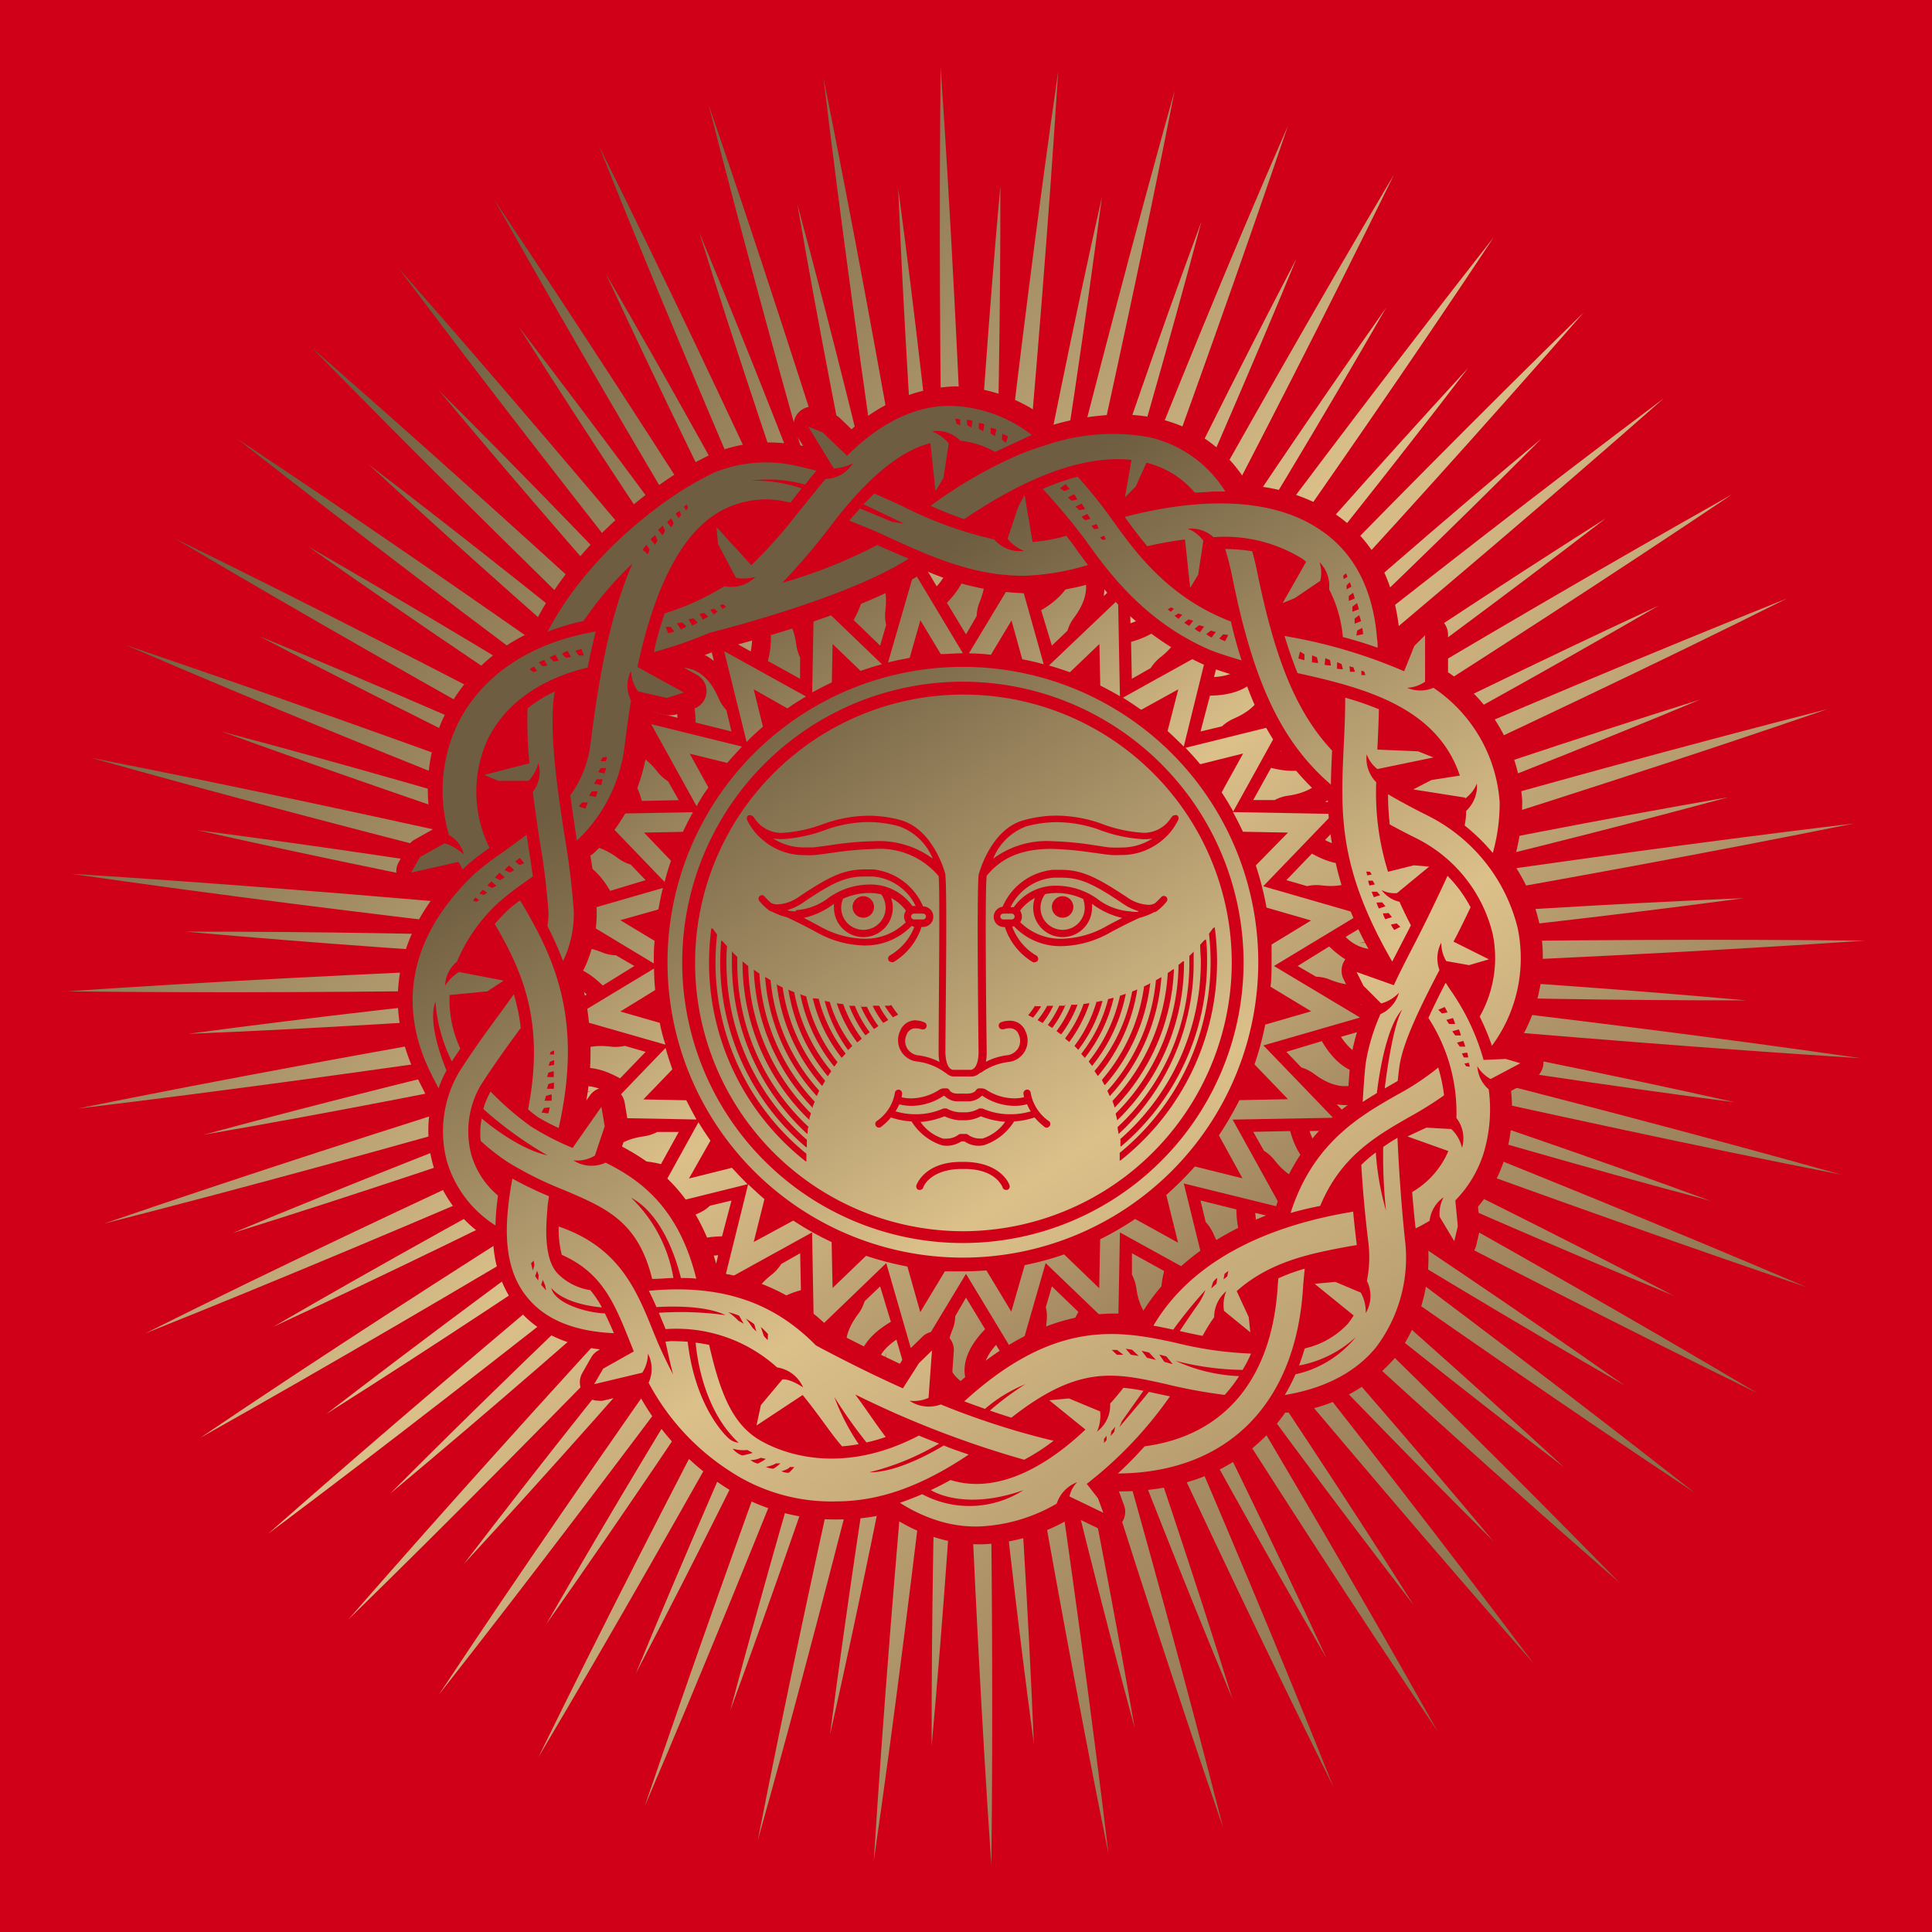<svg xmlns="http://www.w3.org/2000/svg" xmlns:xlink="http://www.w3.org/1999/xlink" id="Layer_1" data-name="Layer 1" viewBox="0 0 180 180"><defs><linearGradient id="Безымянный_градиент_4" x1="155.38" x2="35.37" y1="156.78" y2="34.2" gradientUnits="userSpaceOnUse"><stop offset="0.05" stop-color="#836949"/><stop offset="0.38" stop-color="#bca173"/><stop offset="0.59" stop-color="#dbc08a"/><stop offset="1" stop-color="#6e5d40"/></linearGradient><linearGradient xlink:href="#Безымянный_градиент_4" id="Безымянный_градиент_4-2" x1="135.26" x2="74.7" y1="127.58" y2="47.76"/><linearGradient xlink:href="#Безымянный_градиент_4" id="Безымянный_градиент_4-3" x1="141.6" x2="81.04" y1="122.77" y2="42.95"/><linearGradient xlink:href="#Безымянный_градиент_4" id="Безымянный_градиент_4-4" x1="120.86" x2="60.3" y1="138.5" y2="58.68"/><linearGradient xlink:href="#Безымянный_градиент_4" id="Безымянный_градиент_4-5" x1="102.38" x2="41.82" y1="152.52" y2="72.7"/><linearGradient xlink:href="#Безымянный_градиент_4" id="Безымянный_градиент_4-6" x1="128.13" x2="67.57" y1="132.99" y2="53.17"/><linearGradient xlink:href="#Безымянный_градиент_4" id="Безымянный_градиент_4-7" x1="152.23" x2="91.67" y1="114.7" y2="34.88"/><linearGradient xlink:href="#Безымянный_градиент_4" id="Безымянный_градиент_4-8" x1="150.46" x2="89.91" y1="116.04" y2="36.22"/><linearGradient xlink:href="#Безымянный_градиент_4" id="Безымянный_градиент_4-9" x1="146.88" x2="86.32" y1="118.77" y2="38.94"/><linearGradient xlink:href="#Безымянный_градиент_4" id="Безымянный_градиент_4-10" x1="152.29" x2="91.73" y1="114.66" y2="34.84"/><linearGradient xlink:href="#Безымянный_градиент_4" id="Безымянный_градиент_4-11" x1="150.29" x2="89.74" y1="116.18" y2="36.35"/><linearGradient xlink:href="#Безымянный_градиент_4" id="Безымянный_градиент_4-12" x1="146.65" x2="86.09" y1="118.94" y2="39.11"/><linearGradient xlink:href="#Безымянный_градиент_4" id="Безымянный_градиент_4-13" x1="113.87" x2="53.31" y1="143.81" y2="63.98"/><linearGradient xlink:href="#Безымянный_градиент_4" id="Безымянный_градиент_4-14" x1="102.6" x2="42.05" y1="152.35" y2="72.53"/><linearGradient xlink:href="#Безымянный_градиент_4" id="Безымянный_градиент_4-15" x1="121.13" x2="60.57" y1="138.3" y2="58.48"/><linearGradient xlink:href="#Безымянный_градиент_4" id="Безымянный_градиент_4-16" x1="128.39" x2="67.84" y1="132.79" y2="52.96"/><linearGradient xlink:href="#Безымянный_градиент_4" id="Безымянный_градиент_4-17" x1="141.77" x2="81.22" y1="122.64" y2="42.81"/><linearGradient xlink:href="#Безымянный_градиент_4" id="Безымянный_градиент_4-18" x1="135.39" x2="74.83" y1="127.48" y2="47.66"/><linearGradient xlink:href="#Безымянный_градиент_4" id="Безымянный_градиент_4-19" x1="114" x2="53.44" y1="143.71" y2="63.88"/><linearGradient xlink:href="#Безымянный_градиент_4" id="Безымянный_градиент_4-20" x1="107.48" x2="46.92" y1="148.65" y2="68.83"/><linearGradient xlink:href="#Безымянный_градиент_4" id="Безымянный_градиент_4-21" x1="98.79" x2="38.23" y1="155.24" y2="75.42"/><linearGradient xlink:href="#Безымянный_градиент_4" id="Безымянный_градиент_4-22" x1="96.96" x2="36.41" y1="156.63" y2="76.81"/><linearGradient xlink:href="#Безымянный_градиент_4" id="Безымянный_градиент_4-23" x1="97.02" x2="36.47" y1="156.59" y2="76.76"/><linearGradient xlink:href="#Безымянный_градиент_4" id="Безымянный_градиент_4-24" x1="98.96" x2="38.41" y1="155.11" y2="75.29"/><linearGradient xlink:href="#Безымянный_градиент_4" id="Безымянный_градиент_4-25" x1="107.66" x2="47.1" y1="148.52" y2="68.69"/><linearGradient xlink:href="#Безымянный_градиент_4" id="Безымянный_градиент_4-26" x1="136.44" x2="75.88" y1="126.69" y2="46.86"/><linearGradient xlink:href="#Безымянный_градиент_4" id="Безымянный_градиент_4-27" x1="124.67" x2="64.1" y1="135.61" y2="55.78"/><linearGradient xlink:href="#Безымянный_градиент_4" id="Безымянный_градиент_4-28" x1="142.09" x2="81.54" y1="122.39" y2="42.57"/><linearGradient xlink:href="#Безымянный_градиент_4" id="Безымянный_градиент_4-29" x1="150.73" x2="90.17" y1="115.85" y2="36.02"/><linearGradient xlink:href="#Безымянный_градиент_4" id="Безымянный_градиент_4-30" x1="124.5" x2="63.94" y1="135.74" y2="55.92"/><linearGradient xlink:href="#Безымянный_градиент_4" id="Безымянный_градиент_4-31" x1="149.5" x2="88.95" y1="116.77" y2="36.95"/><linearGradient xlink:href="#Безымянный_градиент_4" id="Безымянный_градиент_4-32" x1="146.55" x2="86" y1="119.01" y2="39.19"/><linearGradient xlink:href="#Безымянный_градиент_4" id="Безымянный_градиент_4-33" x1="130.49" x2="69.94" y1="131.2" y2="51.37"/><linearGradient xlink:href="#Безымянный_градиент_4" id="Безымянный_градиент_4-34" x1="99.65" x2="39.09" y1="154.6" y2="74.77"/><linearGradient xlink:href="#Безымянный_градиент_4" id="Безымянный_градиент_4-35" x1="98.53" x2="37.98" y1="155.44" y2="75.62"/><linearGradient xlink:href="#Безымянный_градиент_4" id="Безымянный_градиент_4-36" x1="102.53" x2="41.98" y1="152.41" y2="72.58"/><linearGradient xlink:href="#Безымянный_градиент_4" id="Безымянный_градиент_4-37" x1="106.93" x2="46.37" y1="149.07" y2="69.25"/><linearGradient xlink:href="#Безымянный_градиент_4" id="Безымянный_градиент_4-38" x1="112.55" x2="52" y1="144.8" y2="64.98"/><linearGradient xlink:href="#Безымянный_градиент_4" id="Безымянный_градиент_4-39" x1="118.52" x2="57.96" y1="140.28" y2="60.46"/><linearGradient xlink:href="#Безымянный_градиент_4" id="Безымянный_градиент_4-40" x1="143.75" x2="71.45" y1="170.85" y2="62.22"/><linearGradient xlink:href="#Безымянный_градиент_4" id="Безымянный_градиент_4-41" x1="153.29" x2="80.99" y1="164.5" y2="55.87"/><linearGradient xlink:href="#Безымянный_градиент_4" id="Безымянный_градиент_4-42" x1="137.38" x2="65.08" y1="175.09" y2="66.46"/><linearGradient xlink:href="#Безымянный_градиент_4" id="Безымянный_градиент_4-43" x1="136.91" x2="64.61" y1="175.4" y2="66.77"/><linearGradient xlink:href="#Безымянный_градиент_4" id="Безымянный_градиент_4-44" x1="152.55" x2="80.25" y1="164.99" y2="56.36"/><linearGradient xlink:href="#Безымянный_градиент_4" id="Безымянный_градиент_4-45" x1="152.53" x2="80.23" y1="165.01" y2="56.38"/><linearGradient xlink:href="#Безымянный_градиент_4" id="Безымянный_градиент_4-46" x1="148.6" x2="76.3" y1="167.62" y2="58.99"/><linearGradient xlink:href="#Безымянный_градиент_4" id="Безымянный_градиент_4-47" x1="139.67" x2="67.37" y1="173.57" y2="64.93"/><linearGradient xlink:href="#Безымянный_градиент_4" id="Безымянный_градиент_4-48" x1="138.88" x2="66.58" y1="174.09" y2="65.46"/><linearGradient xlink:href="#Безымянный_градиент_4" id="Безымянный_градиент_4-49" x1="138.84" x2="66.54" y1="174.12" y2="65.49"/><linearGradient xlink:href="#Безымянный_градиент_4" id="Безымянный_градиент_4-50" x1="142.84" x2="70.54" y1="171.45" y2="62.82"/><linearGradient xlink:href="#Безымянный_градиент_4" id="Безымянный_градиент_4-51" x1="143.75" x2="71.45" y1="170.85" y2="62.22"/><linearGradient xlink:href="#Безымянный_градиент_4" id="Безымянный_градиент_4-52" x1="141.57" x2="69.27" y1="172.3" y2="63.67"/><linearGradient xlink:href="#Безымянный_градиент_4" id="Безымянный_градиент_4-53" x1="155.72" x2="83.42" y1="162.88" y2="54.25"/><linearGradient xlink:href="#Безымянный_градиент_4" id="Безымянный_градиент_4-54" x1="177.29" x2="104.99" y1="148.56" y2="39.93"/><linearGradient xlink:href="#Безымянный_градиент_4" id="Безымянный_градиент_4-55" x1="178.08" x2="105.78" y1="148.03" y2="39.4"/><linearGradient xlink:href="#Безымянный_градиент_4" id="Безымянный_градиент_4-56" x1="162.04" x2="89.74" y1="158.71" y2="50.07"/><linearGradient xlink:href="#Безымянный_градиент_4" id="Безымянный_градиент_4-57" x1="142.24" x2="69.94" y1="171.89" y2="63.25"/><linearGradient xlink:href="#Безымянный_градиент_4" id="Безымянный_градиент_4-58" x1="107.45" x2="35.15" y1="195.04" y2="86.41"/><linearGradient xlink:href="#Безымянный_градиент_4" id="Безымянный_градиент_4-59" x1="171.13" x2="98.83" y1="152.66" y2="44.02"/><linearGradient xlink:href="#Безымянный_градиент_4" id="Безымянный_градиент_4-60" x1="109.6" x2="37.3" y1="193.61" y2="84.98"/><linearGradient xlink:href="#Безымянный_градиент_4" id="Безымянный_градиент_4-61" x1="123.54" x2="51.24" y1="184.33" y2="75.69"/><linearGradient xlink:href="#Безымянный_градиент_4" id="Безымянный_градиент_4-62" x1="155.13" x2="82.83" y1="163.3" y2="54.67"/><linearGradient xlink:href="#Безымянный_градиент_4" id="Безымянный_градиент_4-63" x1="171.26" x2="98.96" y1="152.57" y2="43.94"/><linearGradient xlink:href="#Безымянный_градиент_4" id="Безымянный_градиент_4-64" x1="149.34" x2="77.04" y1="167.16" y2="58.52"/><linearGradient xlink:href="#Безымянный_градиент_4" id="Безымянный_градиент_4-65" x1="135.29" x2="62.99" y1="176.51" y2="67.88"/><linearGradient xlink:href="#Безымянный_градиент_4" id="Безымянный_градиент_4-66" x1="162.2" x2="89.9" y1="158.6" y2="49.97"/><linearGradient xlink:href="#Безымянный_градиент_4" id="Безымянный_градиент_4-67" x1="104.1" x2="31.8" y1="197.27" y2="88.63"/><linearGradient xlink:href="#Безымянный_градиент_4" id="Безымянный_градиент_4-68" x1="113.58" x2="41.28" y1="190.96" y2="82.33"/><linearGradient xlink:href="#Безымянный_градиент_4" id="Безымянный_градиент_4-69" x1="179.74" x2="107.44" y1="146.93" y2="38.29"/><linearGradient xlink:href="#Безымянный_градиент_4" id="Безымянный_градиент_4-70" x1="168.52" x2="96.22" y1="154.39" y2="45.76"/><linearGradient xlink:href="#Безымянный_градиент_4" id="Безымянный_градиент_4-71" x1="153.99" x2="81.69" y1="164.07" y2="55.43"/><linearGradient xlink:href="#Безымянный_градиент_4" id="Безымянный_градиент_4-72" x1="139.77" x2="67.46" y1="173.53" y2="64.9"/><linearGradient xlink:href="#Безымянный_градиент_4" id="Безымянный_градиент_4-73" x1="123.16" x2="50.86" y1="184.59" y2="75.95"/><linearGradient xlink:href="#Безымянный_градиент_4" id="Безымянный_градиент_4-74" x1="182.76" x2="110.46" y1="144.92" y2="36.28"/><linearGradient xlink:href="#Безымянный_градиент_4" id="Безымянный_градиент_4-75" x1="112.79" x2="40.49" y1="191.48" y2="82.85"/><linearGradient xlink:href="#Безымянный_градиент_4" id="Безымянный_градиент_4-76" x1="172.45" x2="100.15" y1="151.78" y2="43.14"/><linearGradient xlink:href="#Безымянный_градиент_4" id="Безымянный_градиент_4-77" x1="177.25" x2="104.95" y1="148.59" y2="39.95"/><linearGradient xlink:href="#Безымянный_градиент_4" id="Безымянный_градиент_4-78" x1="127.46" x2="55.16" y1="181.72" y2="73.09"/><linearGradient xlink:href="#Безымянный_градиент_4" id="Безымянный_градиент_4-79" x1="118.92" x2="46.62" y1="187.41" y2="78.77"/><linearGradient xlink:href="#Безымянный_градиент_4" id="Безымянный_градиент_4-80" x1="112.43" x2="40.13" y1="191.72" y2="83.09"/><style>.cls-1{fill:#d10019}</style></defs><path d="M0 0H180V180H0z" class="cls-1"/><path d="M173.36,98.59c-13.84-2-27.7-3.7-41.57-5.33l-5.22-.61c12,.33,24.06.57,36.1.55-12.09-1.09-24.19-1.91-36.29-2.64l-4.68-.29q5.11-.18,10.21-.41c14-.59,27.91-1.28,41.86-2.22-14-.16-28-.06-41.92.14l-5.24.07c12-1.24,23.92-2.57,35.86-4.17-12.13.51-24.23,1.27-36.33,2.13l-4.67.32c3.35-.57,6.71-1.14,10.07-1.74,13.75-2.41,27.5-4.91,41.2-7.67-13.88,1.67-27.71,3.6-41.53,5.61l-5.2.76c11.7-2.79,23.39-5.67,35-8.81-12,2.08-23.85,4.42-35.73,6.84l-4.6.94q4.89-1.5,9.76-3c13.32-4.19,26.62-8.46,39.85-13-13.54,3.46-27,7.18-40.45,11l-5,1.43c11.24-4.3,22.45-8.68,33.56-13.31-11.58,3.63-23.07,7.5-34.53,11.45l-4.44,1.53c3.1-1.42,6.19-2.84,9.28-4.29C141.33,67.94,154,62,166.49,55.76c-13,5.2-25.84,10.64-38.67,16.17L123,74c10.58-5.72,21.11-11.53,31.53-17.57-11,5.11-21.9,10.44-32.74,15.86l-4.2,2.1c2.88-1.81,5.77-3.63,8.64-5.47,11.79-7.49,23.53-15.06,35.13-22.85C149.18,52.92,137.13,60,125.14,67.15c-1.55.91-3.08,1.84-4.62,2.76C130.3,62.83,140,55.67,149.6,48.3c-10.25,6.49-20.35,13.21-30.4,20q-2,1.33-4,2.69,4-3.28,7.94-6.62c10.71-9,21.36-18,31.85-27.24-11.19,8.38-22.21,17-33.17,25.63-1.41,1.1-2.81,2.22-4.21,3.34,8.77-8.3,17.48-16.67,26-25.23-9.32,7.78-18.46,15.76-27.53,23.8l-3.59,3.19q3.51-3.78,7-7.6C129,50,138.37,39.63,147.56,29.1c-10,9.77-19.8,19.72-29.54,29.73-1.25,1.28-2.49,2.58-3.74,3.86,7.61-9.37,15.16-18.8,22.5-28.4-8.22,8.93-16.24,18-24.19,27.19-1,1.2-2.09,2.42-3.14,3.63q3-4.22,6-8.45c8-11.43,16-22.91,23.72-34.56-8.64,11-17.06,22.14-25.4,33.34-1.08,1.44-2.14,2.88-3.21,4.32,6.32-10.29,12.57-20.62,18.59-31.1-7,9.93-13.74,20-20.43,30.11-.88,1.33-1.76,2.68-2.63,4q2.42-4.56,4.79-9.15c6.47-12.38,12.85-24.8,19-37.36-7.13,12-14,24.18-20.84,36.37l-2.56,4.58c4.91-11,9.73-22,14.32-33.14-5.63,10.76-11,21.62-16.32,32.52q-1,2.1-2,4.22c1.18-3.2,2.36-6.39,3.52-9.6,4.79-13.12,9.5-26.27,14-39.51C114.38,24.56,109.13,37.5,104,50.48c-.65,1.63-1.3,3.25-1.94,4.88,3.43-11.53,6.78-23.09,9.88-34.73C107.72,32,103.79,43.5,100,55c-.5,1.48-1,3-1.49,4.45q1.14-5,2.24-10c3-13.63,6-27.29,8.69-41-3.77,13.46-7.29,27-10.71,40.52Q98,51.54,97.4,54.09c1.9-11.88,3.7-23.78,5.26-35.72C100,30.21,97.61,42.1,95.3,54c-.3,1.54-.6,3.07-.89,4.61q.48-5.1.92-10.18c1.24-13.92,2.38-27.84,3.26-41.79-2,13.84-3.7,27.7-5.33,41.57-.21,1.74-.41,3.48-.61,5.22.33-12,.57-24.06.55-36.1-1.09,12.09-1.91,24.19-2.64,36.29-.1,1.56-.2,3.12-.29,4.68q-.18-5.11-.41-10.21c-.59-14-1.28-27.91-2.22-41.86-.16,14-.06,28,.14,41.92,0,1.75,0,3.5.07,5.24-1.24-12-2.57-23.92-4.17-35.86.51,12.13,1.27,24.23,2.13,36.33.1,1.56.21,3.12.32,4.67-.57-3.35-1.14-6.71-1.74-10.07C82,34.71,79.48,21,76.72,7.26c1.67,13.88,3.6,27.71,5.61,41.53.25,1.74.5,3.47.76,5.2-2.79-11.7-5.67-23.39-8.81-35,2.08,12,4.42,23.85,6.84,35.73.31,1.54.62,3.07.94,4.6q-1.5-4.89-3-9.76C74.83,36.23,70.56,22.93,66,9.7c3.46,13.54,7.18,27,11,40.45.47,1.68,1,3.37,1.43,5.05C74.15,44,69.77,32.75,65.14,21.64c3.63,11.58,7.5,23.07,11.45,34.53l1.53,4.44c-1.42-3.1-2.84-6.19-4.29-9.28C67.94,38.67,62,26,55.76,13.51c5.2,13,10.64,25.84,16.17,38.67L74,57C68.28,46.42,62.47,35.89,56.43,25.47c5.11,11,10.44,21.9,15.86,32.74q1,2.11,2.1,4.2c-1.81-2.88-3.63-5.77-5.47-8.64C61.43,42,53.86,30.24,46.07,18.64,52.92,30.82,60,42.87,67.15,54.86c.91,1.55,1.84,3.08,2.76,4.62C62.83,49.7,55.67,40,48.3,30.4c6.49,10.25,13.21,20.35,20,30.4.88,1.32,1.78,2.63,2.67,3.94q-3.28-4-6.59-7.91c-9-10.71-18-21.36-27.25-31.85,8.38,11.19,17,22.21,25.63,33.17,1.08,1.39,2.18,2.76,3.28,4.14-8.28-8.74-16.62-17.43-25.17-25.94,7.78,9.32,15.75,18.46,23.8,27.53,1,1.19,2.09,2.36,3.14,3.54q-3.75-3.49-7.54-7C50,51,39.63,41.63,29.1,32.44c9.76,10,19.72,19.8,29.73,29.54l3.8,3.68c-9.35-7.59-18.76-15.12-28.34-22.44,8.93,8.23,18,16.25,27.18,24.19l3.58,3.1q-4.17-3-8.39-5.92c-11.43-8-22.91-16-34.56-23.71,11,8.64,22.14,17.06,33.34,25.41,1.41,1.06,2.83,2.1,4.25,3.15-10.26-6.31-20.57-12.54-31-18.54,9.93,7,20,13.75,30.11,20.43l3.84,2.54q-4.47-2.37-9-4.71c-12.38-6.46-24.8-12.85-37.36-19,12,7.13,24.18,14,36.37,20.84l4.5,2.52c-11-4.9-22-9.71-33.06-14.28,10.75,5.63,21.62,11,32.52,16.32l4.14,2Q56,75.82,51.23,74.09c-13.12-4.8-26.28-9.5-39.52-14C24.56,65.63,37.5,70.88,50.48,76L55.27,78c-11.5-3.43-23-6.76-34.64-9.85C32,72.28,43.5,76.21,55,80.05l4.37,1.46c-3.29-.75-6.59-1.5-9.89-2.22-13.63-3.05-27.29-6-41-8.69,13.45,3.78,27,7.29,40.52,10.72l5,1.27c-11.85-1.9-23.72-3.7-35.63-5.25C30.21,80,42.1,82.4,54,84.7l4.53.88c-3.37-.32-6.73-.63-10.1-.91-13.91-1.24-27.84-2.38-41.79-3.26,13.84,2,27.7,3.71,41.57,5.33l5.13.61c-12-.33-24-.57-36-.55,12.09,1.09,24.19,1.92,36.29,2.65l4.6.28c-3.38.12-6.76.25-10.13.41-14,.59-27.91,1.27-41.86,2.22,14,.17,28,.06,41.92-.13l5.16-.07c-11.94,1.23-23.87,2.56-35.78,4.16,12.13-.5,24.23-1.26,36.33-2.12l4.59-.32c-3.33.56-6.66,1.13-10,1.73-13.75,2.4-27.5,4.9-41.2,7.67C21.14,101.61,35,99.69,48.8,97.67l5.1-.74c-11.67,2.78-23.33,5.66-34.92,8.79,12-2.08,23.86-4.41,35.73-6.84L59.23,98q-4.84,1.5-9.68,3c-13.33,4.18-26.63,8.46-39.85,13,13.54-3.46,27-7.17,40.45-11l5-1.4c-11.21,4.28-22.38,8.66-33.47,13.28,11.58-3.62,23.08-7.49,34.54-11.45l4.35-1.5c-3.07,1.41-6.14,2.82-9.2,4.26C38.66,112.05,26,118,13.51,124.24c13-5.2,25.85-10.64,38.67-16.17q2.39-1,4.74-2c-10.55,5.72-21.06,11.51-31.45,17.54,11-5.1,21.9-10.44,32.75-15.86l4.12-2.06c-2.86,1.8-5.72,3.6-8.57,5.43-11.79,7.48-23.53,15-35.13,22.85,12.18-6.85,24.23-13.92,36.23-21.08,1.48-.87,3-1.75,4.43-2.64-9.72,7-19.38,14.16-28.9,21.49,10.25-6.49,20.35-13.2,30.4-20q2-1.32,3.91-2.66-3.94,3.27-7.88,6.57c-10.71,9-21.36,18-31.85,27.25,11.19-8.38,22.21-17,33.17-25.63,1.39-1.08,2.76-2.18,4.14-3.28-8.74,8.28-17.43,16.62-25.94,25.17,9.32-7.78,18.46-15.75,27.53-23.8,1.19-1,2.36-2.09,3.54-3.14q-3.49,3.75-7,7.54C51,130,41.63,140.37,32.44,150.9c10-9.76,19.8-19.72,29.54-29.73,1.23-1.26,2.45-2.53,3.68-3.8-7.59,9.35-15.12,18.76-22.44,28.34,8.23-8.93,16.25-18,24.19-27.18,1-1.19,2.07-2.39,3.1-3.58q-3,4.17-5.92,8.39c-8,11.43-16,22.91-23.71,34.56,8.64-11,17.06-22.14,25.41-33.34,1.06-1.41,2.1-2.83,3.15-4.25-6.31,10.26-12.54,20.57-18.54,31,7-9.93,13.75-20,20.43-30.11q1.28-1.92,2.54-3.84-2.37,4.47-4.71,9c-6.46,12.38-12.85,24.8-19,37.36,7.13-12,14-24.18,20.84-36.37.85-1.5,1.68-3,2.52-4.5-4.9,11-9.71,22-14.28,33.06,5.63-10.75,11-21.62,16.32-32.52q1-2.07,2-4.14-1.76,4.76-3.49,9.51c-4.8,13.12-9.5,26.28-14,39.52,5.5-12.85,10.75-25.79,15.91-38.77.64-1.6,1.28-3.19,1.91-4.79-3.43,11.5-6.76,23-9.85,34.64,4.18-11.4,8.11-22.87,12-34.37.49-1.46,1-2.91,1.46-4.37-.75,3.29-1.5,6.59-2.22,9.89-3.05,13.63-6,27.29-8.69,41,3.78-13.45,7.29-27,10.72-40.52q.65-2.49,1.27-5c-1.9,11.85-3.7,23.72-5.25,35.63C80,149.79,82.4,137.9,84.7,126c.3-1.51.59-3,.88-4.53-.32,3.37-.63,6.73-.91,10.1-1.24,13.91-2.38,27.84-3.26,41.79,2-13.84,3.71-27.7,5.33-41.57.21-1.71.41-3.42.61-5.13-.33,12-.57,24-.55,36,1.09-12.09,1.92-24.19,2.65-36.29.09-1.53.19-3.06.28-4.6.12,3.38.25,6.76.41,10.13.59,14,1.27,27.91,2.22,41.86.17-14,.06-28-.13-41.92,0-1.72,0-3.44-.07-5.16,1.23,11.94,2.56,23.87,4.16,35.78-.5-12.13-1.26-24.23-2.12-36.33-.1-1.53-.21-3.06-.32-4.59.56,3.33,1.13,6.66,1.73,10,2.4,13.75,4.9,27.5,7.67,41.2-1.67-13.88-3.59-27.71-5.61-41.54-.24-1.7-.49-3.4-.74-5.1,2.78,11.67,5.66,23.33,8.79,34.92-2.08-12-4.41-23.86-6.84-35.73-.3-1.51-.61-3-.92-4.52q1.5,4.85,3,9.68c4.18,13.33,8.46,26.63,13,39.85-3.46-13.54-7.17-27-11-40.45q-.69-2.49-1.4-5c4.28,11.21,8.66,22.38,13.28,33.47-3.62-11.58-7.49-23.08-11.45-34.54l-1.5-4.35c1.41,3.07,2.82,6.14,4.26,9.2,5.88,12.67,11.85,25.3,18.07,37.82-5.2-13-10.64-25.85-16.17-38.67q-1-2.38-2-4.74c5.72,10.55,11.51,21.06,17.54,31.45-5.1-11-10.44-21.9-15.86-32.75-.68-1.37-1.37-2.75-2.06-4.12,1.8,2.86,3.6,5.72,5.43,8.57,7.48,11.79,15,23.53,22.85,35.13-6.85-12.18-13.92-24.23-21.08-36.23-.87-1.48-1.75-2.95-2.64-4.43,7,9.72,14.16,19.38,21.49,28.9-6.49-10.25-13.2-20.35-20-30.4-.89-1.32-1.79-2.63-2.68-3.94,2.19,2.64,4.38,5.28,6.6,7.91,9,10.71,18,21.36,27.24,31.85-8.38-11.19-17-22.21-25.63-33.17-1.1-1.41-2.22-2.81-3.34-4.21,8.3,8.77,16.67,17.48,25.23,26-7.78-9.32-15.76-18.46-23.8-27.53l-3.19-3.59q3.78,3.51,7.6,7c10.28,9.45,20.63,18.83,31.16,28-9.77-10-19.72-19.8-29.73-29.54l-3.86-3.74c9.37,7.61,18.8,15.16,28.4,22.5-8.93-8.22-18-16.24-27.19-24.19-1.2-1-2.42-2.1-3.63-3.14q4.22,3,8.45,6c11.43,8,22.91,16,34.56,23.72-11-8.64-22.14-17.06-33.34-25.4-1.44-1.08-2.88-2.14-4.32-3.21,10.29,6.32,20.62,12.57,31.1,18.59-9.93-7-20-13.74-30.11-20.43l-4-2.63q4.56,2.42,9.15,4.79c12.38,6.47,24.8,12.85,37.36,19-12-7.13-24.18-14-36.37-20.84l-4.58-2.56c11,4.91,22,9.73,33.14,14.32-10.76-5.63-21.62-11-32.52-16.32l-4.22-2c3.2,1.18,6.39,2.36,9.6,3.52,13.12,4.79,26.27,9.5,39.51,14-12.85-5.49-25.79-10.74-38.77-15.91L124.64,102c11.53,3.43,23.09,6.78,34.73,9.88C148,107.72,136.5,103.79,125,100l-4.45-1.49q5,1.14,10,2.24c13.63,3,27.29,6,41,8.69-13.46-3.77-27-7.29-40.52-10.71q-2.53-.66-5.09-1.29c11.88,1.9,23.78,3.7,35.72,5.26-11.84-2.66-23.73-5-35.63-7.36l-4.61-.89q5.1.48,10.18.92C145.49,96.57,159.41,97.71,173.36,98.59Z" style="fill:url(#Безымянный_градиент_4)"/><path d="M130.12,88.33a1.73,1.73,0,0,0-1-.33,1.51,1.51,0,0,0-1,.35,1.15,1.15,0,0,1-.45.08,3.78,3.78,0,0,1-2.3-1.14l4.14-2.49-3.21-.93a4.81,4.81,0,0,0,3.1-4,1.79,1.79,0,0,0-1.1-1.83,2,2,0,0,0-.63-.11,1.56,1.56,0,0,0-1.28.65,1.56,1.56,0,0,1-.94.25,4.64,4.64,0,0,1-2-.57l3.34-3.48-3.32-.06a4.81,4.81,0,0,0,1.12-1.13,4.85,4.85,0,0,0,.81-3.58,1.78,1.78,0,0,0-1.53-1.48h-.15a1.61,1.61,0,0,0-1.56,1,2.08,2.08,0,0,1-1.72.58A5.72,5.72,0,0,1,119.3,70l2.33-4.22-3.23.8a4.75,4.75,0,0,0,.79-1.38,4.85,4.85,0,0,0-.14-3.67,1.82,1.82,0,0,0-1.58-1.06,1.27,1.27,0,0,0-.28,0,1.62,1.62,0,0,0-1.39,1.42c-.09.2-.58,1.06-2.69,1.19l1.16-4.69L111.36,60a4.79,4.79,0,0,0-.68-5,1.91,1.91,0,0,0-1.41-.66,1.55,1.55,0,0,0-.66.15,1.61,1.61,0,0,0-1,1.73c0,.22-.29,1.18-2.29,1.85l-.09-4.83-2.4,2.3a4.78,4.78,0,0,0-2-4.7,2,2,0,0,0-1.08-.33,1.66,1.66,0,0,0-1.54,2.3c0,.21,0,1.21-1.74,2.38L95.2,50.47l-1.71,2.85a5,5,0,0,0-.42-1.53,4.89,4.89,0,0,0-2.69-2.5,2.05,2.05,0,0,0-.64-.11,1.68,1.68,0,0,0-1.41.7,1.62,1.62,0,0,0,0,2c.08.21.34,1.17-1.06,2.75L84.8,50.47l-.93,3.2a4.72,4.72,0,0,0-.79-1.38,4.89,4.89,0,0,0-3.25-1.71h-.12a1.73,1.73,0,0,0-1.13,3s.65.87-.35,2.9l-3.49-3.35-.06,3.34a4.82,4.82,0,0,0-3.94-2,3.7,3.7,0,0,0-.77.07,1.78,1.78,0,0,0-1.48,1.53,1.63,1.63,0,0,0,1,1.71c.16.13.87.84.45,2.91l-4.23-2.34.8,3.23a4.78,4.78,0,0,0-3-1.09,4.85,4.85,0,0,0-2,.44,1.77,1.77,0,0,0-1,1.86,1.62,1.62,0,0,0,1.42,1.39c.2.09,1.06.58,1.19,2.69l-4.69-1.16L60,68.64a4.82,4.82,0,0,0-2-.43,5,5,0,0,0-3.08,1.11,1.73,1.73,0,0,0,1.14,3h0c.12,0,1.16.16,1.88,2.29l-4.84.09,2.31,2.4a5.14,5.14,0,0,0-.78-.07,4.84,4.84,0,0,0-3.92,2,1.78,1.78,0,0,0,0,2.13,1.73,1.73,0,0,0,1.29.63,1.51,1.51,0,0,0,.64-.14h.09c.36,0,1.25.18,2.29,1.74L50.47,84.8l2.85,1.71a4.81,4.81,0,0,0-4,3.11,1.79,1.79,0,0,0,.59,2,1.73,1.73,0,0,0,1,.33,1.51,1.51,0,0,0,1-.35,1.15,1.15,0,0,1,.45-.08,3.78,3.78,0,0,1,2.3,1.14L50.47,95.2l3.21.93a4.81,4.81,0,0,0-3.1,4,1.79,1.79,0,0,0,1.1,1.83,2,2,0,0,0,.63.11,1.56,1.56,0,0,0,1.28-.65,1.56,1.56,0,0,1,.94-.25,4.64,4.64,0,0,1,2,.57l-3.35,3.48,3.33.06a4.81,4.81,0,0,0-1.12,1.13,4.85,4.85,0,0,0-.81,3.58,1.78,1.78,0,0,0,1.53,1.48h.15a1.61,1.61,0,0,0,1.56-1,2.08,2.08,0,0,1,1.72-.58,5.8,5.8,0,0,1,1.18.14l-2.33,4.22,3.23-.8a4.75,4.75,0,0,0-.79,1.38,4.85,4.85,0,0,0,.14,3.67,1.82,1.82,0,0,0,1.58,1.06,1.27,1.27,0,0,0,.28,0,1.62,1.62,0,0,0,1.39-1.42c.09-.2.58-1.06,2.69-1.19l-1.16,4.69L68.64,120a4.79,4.79,0,0,0,.68,5,1.9,1.9,0,0,0,1.4.66,1.56,1.56,0,0,0,.67-.15,1.62,1.62,0,0,0,1-1.73c0-.21.29-1.18,2.29-1.85l.09,4.83,2.4-2.3a4.78,4.78,0,0,0,2,4.7,2,2,0,0,0,1.08.33,1.66,1.66,0,0,0,1.54-2.3c0-.21,0-1.21,1.73-2.38l1.35,4.65,1.71-2.85a5,5,0,0,0,.42,1.53,4.89,4.89,0,0,0,2.69,2.5,2.05,2.05,0,0,0,.64.11,1.68,1.68,0,0,0,1.41-.7,1.62,1.62,0,0,0,0-2c-.08-.21-.34-1.17,1.06-2.75l2.49,4.14.93-3.2a4.72,4.72,0,0,0,.79,1.38,4.89,4.89,0,0,0,3.25,1.71h.13a1.75,1.75,0,0,0,1.7-1.1,1.63,1.63,0,0,0-.54-1.91c-.13-.17-.63-1,.31-2.93l3.49,3.35.06-3.34a4.82,4.82,0,0,0,3.94,2h0a3.7,3.7,0,0,0,.77-.07,1.73,1.73,0,0,0,.42-3.25s-.86-.68-.41-2.9l4.23,2.34-.8-3.23a4.78,4.78,0,0,0,3,1.09,4.85,4.85,0,0,0,2-.44,1.77,1.77,0,0,0,1-1.86,1.62,1.62,0,0,0-1.42-1.39c-.2-.09-1.06-.58-1.19-2.69l4.69,1.16L120,111.36a4.82,4.82,0,0,0,2,.43,5,5,0,0,0,3.08-1.11,1.73,1.73,0,0,0-1.14-3h-.05c-.12,0-1.16-.17-1.88-2.3l4.83-.09-2.3-2.4a5.14,5.14,0,0,0,.78.07,4.84,4.84,0,0,0,3.92-2,1.78,1.78,0,0,0,0-2.13,1.73,1.73,0,0,0-1.29-.63,1.68,1.68,0,0,0-.64.14h-.09c-.36,0-1.25-.18-2.29-1.74l4.65-1.34-2.85-1.71a4.81,4.81,0,0,0,4-3.11A1.79,1.79,0,0,0,130.12,88.33Z" class="cls-1"/><path d="M79.53,57.77,82,60.15l.56-1.93a3.89,3.89,0,0,1-.07-1.34c.52-4.35-2.78-4.57-2.78-4.57S81.65,54,79.53,57.77Z" style="fill:url(#Безымянный_градиент_4-2)"/><path d="M88.22,56.16,90,59.1l1-1.72a3.59,3.59,0,0,1,.28-1.31c1.63-4.07-1.5-5.14-1.5-5.14S91.25,53.06,88.22,56.16Z" style="fill:url(#Безымянный_градиент_4-3)"/><path d="M64.81,67.32l3.34.83-.48-2a4,4,0,0,1-.73-1.12c-1.73-4-4.7-2.58-4.7-2.58S64.76,63,64.81,67.32Z" style="fill:url(#Безымянный_градиент_4-4)"/><path d="M57.38,89a3.59,3.59,0,0,1-1.31-.28c-4.07-1.63-5.14,1.5-5.14,1.5s2.13-1.43,5.23,1.6L59.1,90Z" style="fill:url(#Безымянный_градиент_4-5)"/><path d="M71.54,61.58l3,1.66,0-2A3.72,3.72,0,0,1,74.18,60c-.63-4.35-3.87-3.7-3.87-3.7S72.61,57.38,71.54,61.58Z" style="fill:url(#Безымянный_градиент_4-6)"/><path d="M111.85,68.15l2-.48a4,4,0,0,1,1.12-.73c4-1.73,2.58-4.7,2.58-4.7s-.49,2.52-4.82,2.57Z" style="fill:url(#Безымянный_градиент_4-7)"/><path d="M122.23,79.53,119.85,82l1.93.56a3.89,3.89,0,0,1,1.34-.07c4.35.52,4.57-2.78,4.57-2.78S126,81.65,122.23,79.53Z" style="fill:url(#Безымянный_градиент_4-8)"/><path d="M122.62,91a3.59,3.59,0,0,1,1.31.28c4.07,1.63,5.14-1.5,5.14-1.5s-2.13,1.43-5.23-1.6L120.9,90Z" style="fill:url(#Безымянный_градиент_4-9)"/><path d="M118.42,71.54l-1.66,3,2,0a3.72,3.72,0,0,1,1.27-.41c4.35-.63,3.7-3.87,3.7-3.87S122.62,72.61,118.42,71.54Z" style="fill:url(#Безымянный_градиент_4-10)"/><path d="M105.38,59.8l.07,3.44,1.76-1a4,4,0,0,1,.9-1c3.45-2.71,1.27-5.2,1.27-5.2S109.56,58.63,105.38,59.8Z" style="fill:url(#Безымянный_градиент_4-11)"/><path d="M97,56.85l1,3.3,1.45-1.39a3.92,3.92,0,0,1,.6-1.19c2.63-3.52-.11-5.36-.11-5.36S100.77,54.64,97,56.85Z" style="fill:url(#Безымянный_градиент_4-12)"/><path d="M59.8,74.62l3.44-.07-1-1.76a4,4,0,0,1-1-.9c-2.71-3.45-5.2-1.27-5.2-1.27S58.63,70.44,59.8,74.62Z" style="fill:url(#Безымянный_градиент_4-13)"/><path d="M83,123.15l-1-3.3-1.45,1.39a3.81,3.81,0,0,1-.6,1.19c-2.64,3.52.11,5.36.11,5.36S79.23,125.36,83,123.15Z" style="fill:url(#Безымянный_градиент_4-14)"/><path d="M108.46,118.42l-3-1.66,0,2a3.72,3.72,0,0,1,.41,1.27c.63,4.35,3.87,3.7,3.87,3.7S107.39,122.62,108.46,118.42Z" style="fill:url(#Безымянный_градиент_4-15)"/><path d="M115.19,112.68l-3.34-.83.48,2a4,4,0,0,1,.73,1.12c1.73,4,4.7,2.58,4.7,2.58S115.24,117,115.19,112.68Z" style="fill:url(#Безымянный_градиент_4-16)"/><path d="M123.15,97l-3.3,1,1.39,1.45a3.92,3.92,0,0,1,1.19.6c3.52,2.64,5.36-.11,5.36-.11S125.36,100.77,123.15,97Z" style="fill:url(#Безымянный_градиент_4-17)"/><path d="M120.2,105.38l-3.44.07,1,1.76a4,4,0,0,1,1,.9c2.71,3.45,5.2,1.27,5.2,1.27S121.37,109.56,120.2,105.38Z" style="fill:url(#Безымянный_градиент_4-18)"/><path d="M100.47,122.23,98,119.85l-.56,1.93a3.89,3.89,0,0,1,.07,1.34c-.52,4.35,2.78,4.57,2.78,4.57S98.35,126,100.47,122.23Z" style="fill:url(#Безымянный_градиент_4-19)"/><path d="M56.85,83l3.3-1-1.39-1.45a3.81,3.81,0,0,1-1.19-.6c-3.52-2.63-5.36.11-5.36.11S54.64,79.23,56.85,83Z" style="fill:url(#Безымянный_градиент_4-20)"/><path d="M57.77,100.47,60.15,98l-1.93-.56a3.89,3.89,0,0,1-1.34.07c-4.35-.52-4.57,2.78-4.57,2.78S54,98.35,57.77,100.47Z" style="fill:url(#Безымянный_градиент_4-21)"/><path d="M61.58,108.46l1.66-3-2,0a3.72,3.72,0,0,1-1.27.41c-4.35.63-3.7,3.87-3.7,3.87S57.38,107.39,61.58,108.46Z" style="fill:url(#Безымянный_градиент_4-22)"/><path d="M68.15,111.85l-2,.48a3.81,3.81,0,0,1-1.12.73c-4,1.73-2.58,4.7-2.58,4.7s.49-2.52,4.82-2.57Z" style="fill:url(#Безымянный_градиент_4-23)"/><path d="M74.62,120.2l-.07-3.44-1.76,1a4,4,0,0,1-.9,1c-3.45,2.71-1.27,5.2-1.27,5.2S70.44,121.37,74.62,120.2Z" style="fill:url(#Безымянный_градиент_4-24)"/><path d="M91.78,123.84,90,120.9l-1,1.72a3.59,3.59,0,0,1-.28,1.31c-1.63,4.07,1.5,5.14,1.5,5.14S88.75,126.94,91.78,123.84Z" style="fill:url(#Безымянный_градиент_4-25)"/><path d="M84.75,61.29l1-3.5,1.9,3.15c.68,0,1.36-.08,2.06-.08h0L85.17,53.3l-2.43,8.41Q83.73,61.47,84.75,61.29Z" style="fill:url(#Безымянный_градиент_4-26)"/><path d="M118.69,90l8-4.83-9-2.6,6.49-6.74-9.31-.17q.49.89.93,1.83l4.2.08-3,3.06a28.6,28.6,0,0,1,1,3.93l4.15,1.2L118.47,88c0,.54,0,1.09,0,1.64,0,.77,0,1.54-.1,2.29l3.79,2.29-4.28,1.24a28.61,28.61,0,0,1-1,3.71l3.12,3.24-4.53.09a30.49,30.49,0,0,1-1.91,3.28l2.2,4-4.44-1.1a30.24,30.24,0,0,1-2.66,2.65l1.1,4.45-4-2.21a28.5,28.5,0,0,1-3.26,1.89l-.09,4.56-3.27-3.15a28,28,0,0,1-3.67,1l-1.25,4.33-2.32-3.84c-.73.06-1.46.09-2.2.09-.56,0-1.12,0-1.67,0l-2.29,3.8L84.54,118a28.94,28.94,0,0,1-3.85-1l-3.12,3-.09-4.28a28.34,28.34,0,0,1-3.57-2l-3.69,2,1-4c-.52-.44-1-.9-1.52-1.38l-2.23,9,8.19-4.52.17,9.35,6.74-6.49,2.6,9,4.83-8,4.83,8,2.59-9,6.75,6.49.17-9.35,8.19,4.52-2.24-9.08,9.08,2.24-4.53-8.19,9.36-.17-6.49-6.74,9-2.6Z" style="fill:url(#Безымянный_градиент_4-27)"/><path d="M92.32,61l1.92-3.19,1,3.61c.69.13,1.36.29,2,.47L94.83,53.3l-4.56,7.57C91,60.88,91.64,60.92,92.32,61Z" style="fill:url(#Безымянный_градиент_4-28)"/><path d="M110.45,69.67c.47.5.93,1,1.37,1.53l4-1-2,3.62c.38.58.74,1.17,1.08,1.78l4.51-8.15Z" style="fill:url(#Безымянный_градиент_4-29)"/><path d="M71.08,67.7l-.86-3.48L73.36,66c.56-.4,1.14-.76,1.73-1.11l-7.62-4.22,2.09,8.46C70.05,68.61,70.56,68.15,71.08,67.7Z" style="fill:url(#Безымянный_градиент_4-30)"/><path d="M106.32,66.13l3.46-1.91-1,3.89c.52.46,1,.94,1.51,1.44l2.2-8.92L104.62,65C105.2,65.36,105.77,65.74,106.32,66.13Z" style="fill:url(#Безымянный_градиент_4-31)"/><path d="M99.68,62.63,102.43,60l.08,3.87c.62.31,1.23.64,1.83,1l-.17-9L97.73,62C98.39,62.19,99,62.39,99.68,62.63Z" style="fill:url(#Безымянный_градиент_4-32)"/><path d="M77.5,63.57,77.57,60l2.6,2.5c.64-.22,1.3-.43,2-.61L75.83,55.8l-.16,8.71C76.27,64.18,76.88,63.87,77.5,63.57Z" style="fill:url(#Безымянный_градиент_4-33)"/><path d="M63.94,102.51l-4-.08,2.7-2.8c-.23-.64-.44-1.3-.63-2l-6.25,6.5,9.13.17Q64.41,103.44,63.94,102.51Z" style="fill:url(#Безымянный_градиент_4-34)"/><path d="M68.19,108.8l-4,1,2-3.53c-.39-.56-.77-1.13-1.12-1.71l-4.42,8,9-2.23C69.14,109.82,68.66,109.32,68.19,108.8Z" style="fill:url(#Безымянный_градиент_4-35)"/><path d="M61.47,95.3l-3.68-1.06,3.25-2c-.07-.67-.1-1.36-.11-2l-7.63,4.6L62,97.33C61.77,96.66,61.6,96,61.47,95.3Z" style="fill:url(#Безымянный_градиент_4-36)"/><path d="M60.91,89.66c0-.66,0-1.32.08-2l-3.2-1.93,3.55-1c.12-.67.25-1.34.42-2L53.3,85.17l7.61,4.59Z" style="fill:url(#Безымянный_градиент_4-37)"/><path d="M62.51,80.19,60,77.57l3.62-.07c.3-.63.61-1.24.94-1.83l-8.74.16,6.1,6.34C62.08,81.5,62.29,80.84,62.51,80.19Z" style="fill:url(#Безымянный_градиент_4-38)"/><path d="M66,73.37l-1.74-3.15,3.49.86c.44-.52.9-1,1.38-1.52l-8.46-2.09,4.23,7.64C65.21,74.52,65.57,73.94,66,73.37Z" style="fill:url(#Безымянный_градиент_4-39)"/><path d="M89.72,117.17a27.52,27.52,0,1,1,27.51-27.51A27.54,27.54,0,0,1,89.72,117.17Zm0-53.66a26.15,26.15,0,1,0,26.14,26.15A26.18,26.18,0,0,0,89.72,63.51Z" style="fill:url(#Безымянный_градиент_4-40)"/><path d="M105.29,84.91a5.64,5.64,0,0,1-3.1-1.2,6.64,6.64,0,0,0-3.74-1.19,4.75,4.75,0,0,0-4,2,.82.82,0,0,0-.21,0h-.09a4.91,4.91,0,0,1,4-2.75l.74,0c1.71,0,2.91.51,5.83,2.49a5.09,5.09,0,0,0,1.38.64l-.14.06A3.39,3.39,0,0,1,105.29,84.91Z" style="fill:url(#Безымянный_градиент_4-41)"/><path d="M94.14,103.81a6.23,6.23,0,0,1-2.59-.53.4.4,0,0,0-.15,0,.35.35,0,0,0-.18,0,2.74,2.74,0,0,1-1.15.35H89.4a2.86,2.86,0,0,1-1.19-.35.31.31,0,0,0-.18,0,.37.37,0,0,0-.15,0,6.23,6.23,0,0,1-2.59.53,6.37,6.37,0,0,1-1.85-.27,5.75,5.75,0,0,0,.34-.65,4.79,4.79,0,0,0,1.13.14,5.43,5.43,0,0,0,3-.93H88a1.69,1.69,0,0,0,1.3.51h.84a1.78,1.78,0,0,0,1.32-.51h.08a5.38,5.38,0,0,0,3,.93,4.48,4.48,0,0,0,1.15-.15,4.12,4.12,0,0,0,.34.66A6.37,6.37,0,0,1,94.14,103.81Z" style="fill:url(#Безымянный_градиент_4-42)"/><path d="M88.23,106.08a2.21,2.21,0,0,1-.37,0,4.06,4.06,0,0,1-2.1-1.55A7.28,7.28,0,0,0,88,104a3.68,3.68,0,0,0,1.37.37h.69a3.44,3.44,0,0,0,1.33-.37,7.15,7.15,0,0,0,2.26.51,4.08,4.08,0,0,1-2.1,1.56,2.21,2.21,0,0,1-.37,0,1.82,1.82,0,0,1-1-.36.31.31,0,0,0-.19-.06h-.49a.31.31,0,0,0-.19.06A1.82,1.82,0,0,1,88.23,106.08Z" style="fill:url(#Безымянный_градиент_4-43)"/><path d="M98.9,87.46a5.34,5.34,0,0,1-3.85-1.54.92.92,0,0,0,.16-.53,1,1,0,0,0-.17-.54,3.82,3.82,0,0,1,1.38-1.18,2.59,2.59,0,0,0-.16.9,2.74,2.74,0,0,0,5.48,0,2.23,2.23,0,0,0,0-.36l.09.06a7.24,7.24,0,0,0,2.72,1.25c-.59.3-1.14.59-1.64.87a8.8,8.8,0,0,1-4,1.07Z" style="fill:url(#Безымянный_градиент_4-44)"/><path d="M99,86.63a2.06,2.06,0,0,1-1.62-3.33,5.74,5.74,0,0,1,3.54.46,2.59,2.59,0,0,1,.14.81A2.06,2.06,0,0,1,99,86.63Zm0-3.13a1,1,0,1,0,1,1A1,1,0,0,0,99,83.5Z" style="fill:url(#Безымянный_градиент_4-45)"/><path d="M93.47,85.66a.27.27,0,0,1,0-.54h.79a.27.27,0,0,1,0,.54Z" style="fill:url(#Безымянный_градиент_4-46)"/><path d="M80.43,86.63a2.06,2.06,0,0,1-1.88-2.9A6,6,0,0,1,81,83.2a4.56,4.56,0,0,1,1.11.13,2.16,2.16,0,0,1,.4,1.24A2.07,2.07,0,0,1,80.43,86.63Zm0-3.13a1,1,0,1,0,1,1A1,1,0,0,0,80.43,83.5Z" style="fill:url(#Безымянный_градиент_4-47)"/><path d="M74.14,84.91a3.57,3.57,0,0,1-.65-.06l-.13-.06a5.09,5.09,0,0,0,1.38-.64c2.92-2,4.12-2.49,5.83-2.49l.74,0a4.88,4.88,0,0,1,4,2.75h-.11l-.2,0a4.75,4.75,0,0,0-4-2,6.64,6.64,0,0,0-3.74,1.19,5.64,5.64,0,0,1-3.1,1.2Z" style="fill:url(#Безымянный_градиент_4-48)"/><path d="M80.53,87.46a8.8,8.8,0,0,1-4-1.07c-.5-.28-1.05-.57-1.64-.87a7.24,7.24,0,0,0,2.72-1.25l.09-.06a2.23,2.23,0,0,0,0,.36,2.74,2.74,0,0,0,5.48,0,2.59,2.59,0,0,0-.16-.9,3.82,3.82,0,0,1,1.38,1.18,1,1,0,0,0-.17.54.92.92,0,0,0,.16.53,5.34,5.34,0,0,1-3.85,1.54Z" style="fill:url(#Безымянный_градиент_4-49)"/><path d="M85.16,85.66a.27.27,0,0,1,0-.54H86a.27.27,0,0,1,0,.54Z" style="fill:url(#Безымянный_градиент_4-50)"/><path d="M89.71,114.71a25,25,0,1,1,25.05-25A25.08,25.08,0,0,1,89.71,114.71Zm.16-5.8c2.9,0,3.51,1.65,3.54,1.72a.32.32,0,0,0,.32.23l.11,0a.33.33,0,0,0,.21-.43c0-.09-.78-2.14-4.18-2.18h-.32c-3.39,0-4.14,2.09-4.17,2.18a.34.34,0,0,0,.21.43l.11,0a.33.33,0,0,0,.32-.23c0-.07.65-1.69,3.54-1.72Zm23.22-22.45a.06.06,0,0,0-.06,0l-.39.53a0,0,0,0,0,0,0,23.57,23.57,0,0,1,.15,2.59,23,23,0,0,1-8.47,17.83.08.08,0,0,0,0,.05c0,.2,0,.4,0,.6a.05.05,0,0,0,0,.06h.07a23.56,23.56,0,0,0,9-18.54,24.23,24.23,0,0,0-.21-3.14.09.09,0,0,0-.06-.06Zm-46.76,0a.09.09,0,0,0-.06.06,24.35,24.35,0,0,0-.21,3.14,23.56,23.56,0,0,0,9,18.54h.07a.05.05,0,0,0,0-.06c0-.2,0-.4,0-.6a.08.08,0,0,0,0-.05,23,23,0,0,1-8.47-17.83,23.43,23.43,0,0,1,.15-2.59,0,0,0,0,0,0,0l-.39-.53a.07.07,0,0,0-.06,0Zm45.86,1.15a.05.05,0,0,0,0,0l-.37.41,0,.06a.08.08,0,0,0,0,0c0,.57.06,1,.06,1.5a22,22,0,0,1-7.49,16.53.14.14,0,0,0,0,.06l0,.57a.08.08,0,0,0,0,.06h.07a22.61,22.61,0,0,0,8-17.21c0-.61,0-1.26-.09-2a.06.06,0,0,0-.05-.06Zm-45,0a.06.06,0,0,0,0,.06c-.06.72-.09,1.37-.09,2a22.61,22.61,0,0,0,8,17.21h.07a.08.08,0,0,0,0-.06c0-.2,0-.38,0-.57a.14.14,0,0,0,0-.06,22,22,0,0,1-7.49-16.53c0-.44,0-.92.06-1.5a.08.08,0,0,0,0,0l-.42-.47a.05.05,0,0,0-.05,0Zm22.66,18.73a2.37,2.37,0,0,0,1.33.41,2.22,2.22,0,0,0,.51-.06,5.24,5.24,0,0,0,2.79-2.21,7.51,7.51,0,0,0,1.91-.37,6.27,6.27,0,0,0,.91.87.32.32,0,0,0,.21.08.33.33,0,0,0,.27-.14.32.32,0,0,0,.07-.25.32.32,0,0,0-.13-.22,4.07,4.07,0,0,1-1.69-2.61.33.33,0,0,0-.59-.2.34.34,0,0,0-.09.24,2.44,2.44,0,0,0,.06.34,3.59,3.59,0,0,1-.93.11,4.83,4.83,0,0,1-2.58-.79.82.82,0,0,0-.5-.14l-.22,0a.37.37,0,0,0-.24.16c-.18.3-.65.33-.84.33H89.3c-.19,0-.66,0-.84-.33a.37.37,0,0,0-.24-.16l-.23,0a.83.83,0,0,0-.49.14,4.92,4.92,0,0,1-2.61.79,3.88,3.88,0,0,1-.9-.1,2.69,2.69,0,0,0,.06-.35.34.34,0,0,0-.09-.24.35.35,0,0,0-.23-.12.35.35,0,0,0-.36.33,4,4,0,0,1-1.69,2.6.32.32,0,0,0-.13.22.32.32,0,0,0,.07.25.33.33,0,0,0,.27.14.32.32,0,0,0,.21-.08,6.27,6.27,0,0,0,.91-.87,7.09,7.09,0,0,0,1.92.37,5.21,5.21,0,0,0,2.78,2.21,2.29,2.29,0,0,0,.51.06,2.51,2.51,0,0,0,1.35-.41ZM68.19,88.64h0a.06.06,0,0,0,0,.06c0,.32,0,.64,0,1a21.66,21.66,0,0,0,7,15.93l.05,0h0s0,0,0-.06,0-.36.07-.54c0,0,0,0,0-.06a20.84,20.84,0,0,1-6.62-15.29c0-.18,0-.35,0-.53,0,0,0,0,0,0l-.39-.38,0,0S68.21,88.64,68.19,88.64Zm43.05,0s0,0,0,0l-.07.07-.36.35s0,0,0,0c0,.18,0,.35,0,.53A20.84,20.84,0,0,1,104.13,105a.09.09,0,0,0,0,.06c0,.18.06.36.08.54a.06.06,0,0,0,0,.06h0l0,0a21.66,21.66,0,0,0,7-15.93c0-.32,0-.64,0-1a.06.06,0,0,0,0-.06Zm-42.06.91h0a.07.07,0,0,0,0,.06v0a20.39,20.39,0,0,0,6.23,14.74,0,0,0,0,0,0,0h0s0,0,0-.05c0-.18.08-.35.13-.52a.19.19,0,0,0,0-.07A19.86,19.86,0,0,1,69.71,90a.08.08,0,0,0,0,0l-.46-.37Zm41.05,0h0l-.43.35a.12.12,0,0,0,0,.07,19.86,19.86,0,0,1-5.85,13.77.19.19,0,0,0,0,.07c.05.17.09.34.13.52,0,0,0,0,0,.05h0a0,0,0,0,0,0,0,20.38,20.38,0,0,0,6.23-14.72.1.1,0,0,0,0-.08Zm-1,.8h0l0,0a4.15,4.15,0,0,1-.43.3l0,0a19,19,0,0,1-5.14,11.91.08.08,0,0,0,0,.07c.06.16.12.32.17.48a.06.06,0,0,0,0,.05h0l.05,0a19.55,19.55,0,0,0,5.49-12.81.05.05,0,0,0,0-.06Zm-39,0h0a.05.05,0,0,0,0,.06,19.55,19.55,0,0,0,5.49,12.81l0,0h0a.06.06,0,0,0,0-.05c0-.16.11-.32.17-.48a.08.08,0,0,0,0-.07,19,19,0,0,1-5.14-11.91.1.1,0,0,0,0,0l-.41-.29,0,0Zm1.06.7h0a.09.09,0,0,0,0,.07,18.37,18.37,0,0,0,4.81,11l0,0h0a.07.07,0,0,0,0,0c.06-.15.13-.3.2-.45a.11.11,0,0,0,0-.08,17.76,17.76,0,0,1-4.5-10.22.1.1,0,0,0,0-.05l-.48-.28Zm36.87,0h0c-.15.1-.31.19-.47.28a.1.1,0,0,0,0,.05,17.76,17.76,0,0,1-4.5,10.22.11.11,0,0,0,0,.08c.07.15.14.3.2.45a.07.07,0,0,0,0,0h0l0,0a18.37,18.37,0,0,0,4.81-11,.09.09,0,0,0,0-.07Zm-1.08.61h0l-.49.24a.07.07,0,0,0,0,0,16.87,16.87,0,0,1-3.91,8.69.08.08,0,0,0,0,.08l.22.41s0,0,.06,0h0l0,0a17.45,17.45,0,0,0,4.2-9.42.09.09,0,0,0,0-.07Zm-34.71,0h0a.09.09,0,0,0,0,.07,17.45,17.45,0,0,0,4.2,9.42l.05,0h0a.07.07,0,0,0,0,0c.08-.14.15-.28.23-.41a.06.06,0,0,0,0-.08A16.94,16.94,0,0,1,72.92,92a.07.07,0,0,0,0,0l-.49-.24Zm13,3.4a1.54,1.54,0,0,0-1.51,1,2,2,0,0,0,1.57,2.84,5.52,5.52,0,0,1,2.58,1,.24.24,0,0,0,.11.06,1.13,1.13,0,0,0,.65.33h1.87a1.21,1.21,0,0,0,.68-.35h0a.12.12,0,0,0,.08,0,5.52,5.52,0,0,1,2.58-1,2,2,0,0,0,1.57-2.84,1.54,1.54,0,0,0-1.51-1,2.3,2.3,0,0,0-.78.14.34.34,0,0,0-.19.44.33.33,0,0,0,.31.22l.12,0a1.62,1.62,0,0,1,.54-.1.86.86,0,0,1,.87.59,1.36,1.36,0,0,1-.06,1.29,1.42,1.42,0,0,1-.91.62,5.87,5.87,0,0,0-2.09.63,4.59,4.59,0,0,0,.08-.88c-.06-4.16-.17-15.25,0-16.46,1.38-1.69,3.28-2.5,6-2.5a30.18,30.18,0,0,1,4,.37H102c.54.08,1,.15,1.55.2a8.21,8.21,0,0,0,.84,0,5.89,5.89,0,0,0,4-1.47,5.5,5.5,0,0,0,1.39-1.82.34.34,0,0,0-.13-.42.29.29,0,0,0-.18,0,.34.34,0,0,0-.26.12l-.09.1a3,3,0,0,1-2.58,1.42h0a13.13,13.13,0,0,1-4-.88,12.75,12.75,0,0,0-4.1-.72,11.31,11.31,0,0,0-3.07.43c-3.07.83-4.16,4.93-4.2,5.11a0,0,0,0,0,0,.05l0,0c-.18,2.11,0,16.32,0,16.46s0,1.5-.7,1.63h-1.7c-.7-.13-.69-1.62-.69-1.63,0-2.46.18-14.56,0-16.48h0s0,0,0-.05c0-.18-1.13-4.28-4.2-5.11A11.33,11.33,0,0,0,80.93,76a12.74,12.74,0,0,0-4.09.72,13.13,13.13,0,0,1-4,.88,3,3,0,0,1-2.58-1.42l-.09-.1a.34.34,0,0,0-.26-.12.29.29,0,0,0-.18,0,.34.34,0,0,0-.13.42A5.58,5.58,0,0,0,71,78.2a5.89,5.89,0,0,0,4,1.47,8.21,8.21,0,0,0,.84,0c.5-.05,1-.12,1.55-.2h.06a30.18,30.18,0,0,1,4-.37,7.13,7.13,0,0,1,6,2.53c.14,1.17,0,12.26,0,16.43a4.49,4.49,0,0,0,.08.88,5.87,5.87,0,0,0-2.09-.63,1.42,1.42,0,0,1-.91-.62,1.33,1.33,0,0,1-.06-1.29.86.86,0,0,1,.87-.59,1.48,1.48,0,0,1,.53.1l.13,0a.33.33,0,0,0,.31-.22.34.34,0,0,0-.19-.44A2.3,2.3,0,0,0,85.38,95.07ZM73.46,92.18l0,0a.07.07,0,0,0,0,.06,16.44,16.44,0,0,0,3.64,8,.05.05,0,0,0,0,0h0a.06.06,0,0,0,.06,0,3.77,3.77,0,0,1,.26-.39.1.1,0,0,0,0-.09A15.92,15.92,0,0,1,74,92.44a.07.07,0,0,0,0,0l-.49-.2Zm32.51,0h0l-.49.2a.07.07,0,0,0,0,0A15.92,15.92,0,0,1,102,99.75a.08.08,0,0,0,0,.09,3.77,3.77,0,0,1,.26.39.05.05,0,0,0,0,0h0a.05.05,0,0,0,.05,0,16.44,16.44,0,0,0,3.64-8,.07.07,0,0,0,0-.06Zm-31.4.43,0,0a.14.14,0,0,0,0,.07,15.54,15.54,0,0,0,3.13,6.67.05.05,0,0,0,.05,0h0a.05.05,0,0,0,0,0L78,99a.06.06,0,0,0,0-.08,15,15,0,0,1-2.89-6.09.08.08,0,0,0,0,0l-.49-.16Zm30.27,0-.49.16a.08.08,0,0,0,0,0,15,15,0,0,1-2.89,6.09.06.06,0,0,0,0,.08l.29.37a.05.05,0,0,0,0,0h0a.05.05,0,0,0,0,0,15.54,15.54,0,0,0,3.13-6.67.14.14,0,0,0,0-.07l0,0Zm-1.11.35-.5.13s0,0,0,.05a13.83,13.83,0,0,1-2.46,5,.06.06,0,0,0,0,.09l.3.33a.05.05,0,0,0,0,0h0a.05.05,0,0,0,0,0,14.3,14.3,0,0,0,2.67-5.5.07.07,0,0,0,0-.07l-.05,0Zm-28,0,0,0a.07.07,0,0,0,0,.07,14.3,14.3,0,0,0,2.67,5.5.05.05,0,0,0,0,0h0s0,0,.05,0l.3-.33a.06.06,0,0,0,0-.09,13.83,13.83,0,0,1-2.46-5s0,0,0-.05L75.7,93Zm26.91.29-.5.1a.08.08,0,0,0,0,.05,12.91,12.91,0,0,1-2,4,.06.06,0,0,0,0,.09c.11.1.21.21.32.32l0,0h0l0,0a13.2,13.2,0,0,0,2.24-4.48,0,0,0,0,0,0-.06s0,0,0,0Zm-25.79,0s0,0,0,0a.07.07,0,0,0,0,.06A13.4,13.4,0,0,0,79,97.81l.05,0h0l0,0c.11-.11.21-.22.32-.32a.06.06,0,0,0,0-.09,12.91,12.91,0,0,1-2.05-4,.08.08,0,0,0,0-.05l-.5-.1Zm24.67.21-.5.07s0,0-.06,0a12,12,0,0,1-1.69,3.16.08.08,0,0,0,0,.1l.35.29h0l0,0a12.82,12.82,0,0,0,1.87-3.57.1.1,0,0,0,0-.07l-.05,0Zm-23.54,0,0,0a.1.1,0,0,0,0,.07,12.57,12.57,0,0,0,1.87,3.57l.05,0h0l.35-.29a.08.08,0,0,0,0-.1,12,12,0,0,1-1.69-3.16s0,0-.06,0l-.5-.07Zm1.13.15,0,0a.06.06,0,0,0,0,.07,11.24,11.24,0,0,0,1.52,2.78l0,0h0l.37-.27a.08.08,0,0,0,0,0,.07.07,0,0,0,0-.06,10.84,10.84,0,0,1-1.36-2.42s0,0-.06,0l-.51,0Zm21.28,0-.51,0s0,0-.06,0a10.84,10.84,0,0,1-1.36,2.42.07.07,0,0,0,0,.06l0,0,.37.27h0l.05,0a11.24,11.24,0,0,0,1.52-2.78.06.06,0,0,0,0-.07l0,0Zm-1.13.09-.51,0a.07.07,0,0,0-.06,0,9.94,9.94,0,0,1-1.07,1.8.08.08,0,0,0,0,0,.08.08,0,0,0,0,0l.37.25h0a.09.09,0,0,0,.06,0,10.08,10.08,0,0,0,1.21-2.09.06.06,0,0,0,0-.06.09.09,0,0,0-.06,0Zm-19,0a.09.09,0,0,0-.06,0,.06.06,0,0,0,0,.06,10.08,10.08,0,0,0,1.21,2.09.09.09,0,0,0,.06,0h0l.37-.25,0,0a.08.08,0,0,0,0,0,9.94,9.94,0,0,1-1.07-1.8.08.08,0,0,0-.07,0l-.5,0Zm1.63,0h-.5s0,0-.06,0a.06.06,0,0,0,0,.06,8.76,8.76,0,0,0,.94,1.52.09.09,0,0,0,.06,0h0l.4-.23s0,0,0,0a.07.07,0,0,0,0-.06,8.18,8.18,0,0,1-.82-1.28.09.09,0,0,0-.07,0Zm15.74,0-.06,0A8.18,8.18,0,0,1,96.7,95a.07.07,0,0,0,0,.06s0,0,0,0l.4.23h0a.09.09,0,0,0,.06,0,8.76,8.76,0,0,0,.94-1.52.06.06,0,0,0,0-.06s0,0-.06,0h-.51Zm-1.14,0a.06.06,0,0,0-.06,0,7.09,7.09,0,0,1-.6.84.06.06,0,0,0,0,.06s0,0,0,0l.42.21h0a.05.05,0,0,0,0,0,8.9,8.9,0,0,0,.72-1,.06.06,0,0,0,0-.06s0,0-.06,0l-.37,0h-.15Zm-13.6,0-.37,0a.08.08,0,0,0-.06,0,.06.06,0,0,0,0,.06,8.9,8.9,0,0,0,.72,1,.05.05,0,0,0,.05,0h0l.42-.21s0,0,0,0a.06.06,0,0,0,0-.06,7.09,7.09,0,0,1-.6-.84.09.09,0,0,0-.06,0Zm10.73-7.33a6,6,0,0,0,2.62,3.28.28.28,0,0,0,.15,0,.35.35,0,0,0,.31-.18.36.36,0,0,0,0-.27A.35.35,0,0,0,96.5,89a5.24,5.24,0,0,1-2.2-2.68l.19,0a5.93,5.93,0,0,0,4.39,1.83A9.47,9.47,0,0,0,103.22,87c1.08-.6,2.19-1.14,2.93-1.48a6.28,6.28,0,0,0,1.41-.55l.1,0a4.71,4.71,0,0,0,1-.93.34.34,0,0,0,0-.48.41.41,0,0,0-.23-.09.33.33,0,0,0-.25.12c-.15.16-.38.39-.57.56h0a1.2,1.2,0,0,1-.63.15,3.72,3.72,0,0,1-1.91-.66c-3-2-4.36-2.6-6.22-2.6l-.78,0a5.72,5.72,0,0,0-4.66,3.44.95.95,0,0,0,.06,1.89Zm-8.44,0A5.24,5.24,0,0,1,82.93,89a.34.34,0,0,0-.15.46.35.35,0,0,0,.31.18.28.28,0,0,0,.15,0,6,6,0,0,0,2.62-3.28H86A.95.95,0,0,0,86,84.45,5.72,5.72,0,0,0,81.36,81l-.78,0c-1.86,0-3.2.56-6.22,2.6a3.72,3.72,0,0,1-1.91.66,1.2,1.2,0,0,1-.63-.15h0a7.62,7.62,0,0,1-.57-.56A.33.33,0,0,0,71,83.4a.41.41,0,0,0-.23.09.34.34,0,0,0,0,.48,5.07,5.07,0,0,0,1,.93l.1,0a5.77,5.77,0,0,0,1.42.55c.73.34,1.84.88,2.92,1.48a9.47,9.47,0,0,0,4.34,1.16,6,6,0,0,0,4.39-1.83Z" style="fill:url(#Безымянный_градиент_4-51)"/><path d="M86.9,80a8.38,8.38,0,0,0-5.42-1.63,29.32,29.32,0,0,0-4.09.37l-1.6.21c-.26,0-.52,0-.77,0a5.25,5.25,0,0,1-3-.84,4,4,0,0,0,.8.07,13.72,13.72,0,0,0,4.19-.9,12,12,0,0,1,3.88-.69,10.77,10.77,0,0,1,2.89.4A5.32,5.32,0,0,1,86.9,80Z" style="fill:url(#Безымянный_градиент_4-52)"/><path d="M92.53,80a5.33,5.33,0,0,1,3.06-3,10.89,10.89,0,0,1,2.9-.4,12,12,0,0,1,3.88.69,13.72,13.72,0,0,0,4.19.9,4.92,4.92,0,0,0,.8-.06,5.32,5.32,0,0,1-2.94.83,7,7,0,0,1-.78,0c-.51,0-1-.12-1.6-.2A30.92,30.92,0,0,0,98,78.37,8.38,8.38,0,0,0,92.53,80Z" style="fill:url(#Безымянный_градиент_4-53)"/><path d="M143.79,98.8a1.75,1.75,0,0,0-1.24-1.49l-1-.28A15.24,15.24,0,0,0,143.41,86a16.24,16.24,0,0,0-2.48-5.64,1.63,1.63,0,0,0,.2-.49,19.14,19.14,0,0,0,.69-5.3,15.78,15.78,0,0,0-6.91-11.94l0,0,0-3.49a1.73,1.73,0,0,0-1.07-1.62,1.94,1.94,0,0,0-.66-.13,1.73,1.73,0,0,0-1.24.53l-1,1a1.76,1.76,0,0,0-.37.56l-.15.37a4.15,4.15,0,0,0,0-.49c-.38-5.1-2.38-8.94-5.92-11.4a16.74,16.74,0,0,0-8.24-2.74,1.73,1.73,0,0,0-.2-.41,12.94,12.94,0,0,0-8.29-5.84,16.92,16.92,0,0,0-3.46-.35,23.37,23.37,0,0,0-6.32,1A1.76,1.76,0,0,0,97.5,39,14.7,14.7,0,0,0,89,36h-.14a15,15,0,0,0-9.52,4l-1.1-1.06a2.06,2.06,0,0,0-.56-.36L76.3,38a1.72,1.72,0,0,0-.63-.12,1.75,1.75,0,0,0-1.33.62,1.73,1.73,0,0,0-.15,2l.64,1.05a16.77,16.77,0,0,0-3.26-.33A13.39,13.39,0,0,0,66.1,42.4a32.52,32.52,0,0,0-3.23,1.8c-3.29,2.13-9.35,6.74-13,13.76a1.65,1.65,0,0,0-.19.84A16.69,16.69,0,0,0,41.25,67a15.92,15.92,0,0,0-.94,10.28l-1.67.94a1.72,1.72,0,0,0-.66.65l-.83,1.45a1.73,1.73,0,0,0,1.5,2.59,1.9,1.9,0,0,0,.41,0l2.3-.55C35,89.78,37.05,96.9,39,100.66l.71,1.41a1.92,1.92,0,0,0,.5.59,11.9,11.9,0,0,0,5.38,12.82,1.22,1.22,0,0,0,.36.18,10.8,10.8,0,0,0,2.08,6c1.72,2.26,4.37,3.62,7.87,4.06l-.15.09a1.76,1.76,0,0,0-.66.64l-.83,1.46a1.72,1.72,0,0,0,1.5,2.59,1.33,1.33,0,0,0,.4,0l3.26-.77a24,24,0,0,0,8,8.73,18.89,18.89,0,0,0,10.84,3.1h0a18.9,18.9,0,0,0,4.52-.56,1.6,1.6,0,0,0,.43.39,16.06,16.06,0,0,0,3.86,1.83,13.56,13.56,0,0,0,4.2.66h.17a17.2,17.2,0,0,0,8.16-2.35,1.36,1.36,0,0,0,.36-.27l2.39,1.15a1.65,1.65,0,0,0,.75.17,1.73,1.73,0,0,0,1.63-2.32l-.48-1.31h.36c6.68-.08,11.89-2.7,15.14-7.35a1.55,1.55,0,0,0,.31,0l.29,0a15.22,15.22,0,0,0,9.54-5,15.51,15.51,0,0,0,3.15-10.66,7.84,7.84,0,0,0,.76-.39l.56.94a1.74,1.74,0,0,0,1.49.84,1.23,1.23,0,0,0,.27,0,1.76,1.76,0,0,0,1.42-1.31l.32-1.39a1.5,1.5,0,0,0,0-.56l-.16-1.65a12.68,12.68,0,0,0,2.47-4.42,15.64,15.64,0,0,0,.61-6.36l2-1.06A1.75,1.75,0,0,0,143.79,98.8ZM60.3,69.72c.1-.83.24-2,.46-3.41l1.36.32a1.72,1.72,0,0,0,.39,0,1.89,1.89,0,0,0,.53-.08l1.59-.52a1.73,1.73,0,0,0,.3-3.16l-1.82-1A35.51,35.51,0,0,0,67,60.5c2.48-.62,13.32-3.49,18.91-7.08a1.87,1.87,0,0,0,.3-.26,25.08,25.08,0,0,0,9.49,2.12h.22a24.33,24.33,0,0,0,6.37-1.11A26.43,26.43,0,0,0,112.32,62c.83.36,2.63.91,3.16,1.07a1.31,1.31,0,0,0,.44.07,25.52,25.52,0,0,0,7.27,11.16,1.94,1.94,0,0,0,.52.31A30.4,30.4,0,0,0,127.83,89l-.53-.19a1.69,1.69,0,0,0-.58-.1,1.73,1.73,0,0,0-1.3.58,1.75,1.75,0,0,0-.25,1.92l.63,1.28a1.87,1.87,0,0,0,.33.45L127.22,94a19.3,19.3,0,0,0-1.35,4.57c-.15,1-.27,3.06-.31,3.88a1.77,1.77,0,0,0,0,.51,18.28,18.28,0,0,0-6.66,9.4,1.77,1.77,0,0,0-.08.56c-5.73,2.06-10,5.32-12.54,9.6a0,0,0,0,0,0,0,20.43,20.43,0,0,0-2.38-.14c-5.12,0-9.85,2.13-14.87,6.72l-.1.11-.29-.11.23-3.31A1.73,1.73,0,0,0,86,124.48l-1.21,1.18a1.86,1.86,0,0,0-.26.31l-.69,1.09c-2.46-1.15-4.67-2.27-6.41-3.18a18.12,18.12,0,0,0-10.48-5.3c-1.77-7.11-5.7-10-9-11.76l.49-1.44a1.71,1.71,0,0,0,.06-.84l-.3-1.81a1.73,1.73,0,0,0-1.33-1.4,1.64,1.64,0,0,0-.38,0A1.73,1.73,0,0,0,55,102l-.37.53A26.38,26.38,0,0,0,54,90.76a1.67,1.67,0,0,0,.47-.61,12,12,0,0,0,1.12-5.36A48.09,48.09,0,0,0,55,79.71a1.83,1.83,0,0,0,.36-.26A16.27,16.27,0,0,0,60.3,69.72Z" class="cls-1"/><path d="M124,73.1c0-1,.06-2.09.11-3.17-3.31-3.53-5.32-8.44-7-16.74-.13-.63-.28-1.24-.44-1.83a16.57,16.57,0,0,0-2.52-.21c.24.78.46,1.62.64,2.51C116.76,63.55,119.39,69.14,124,73.1Z" style="fill:url(#Безымянный_градиент_4-54)"/><path d="M132.86,75.91c-1.42-.71-2.55-1.33-3.54-1.91,0,1,.06,1.88.16,2.81.69.38,1.45.78,2.31,1.21a13.55,13.55,0,0,1,7.26,8.9,11.06,11.06,0,0,1-1.19,7.79A23.19,23.19,0,0,1,139,97.43a13.74,13.74,0,0,0,2.39-11A16,16,0,0,0,132.86,75.91Z" style="fill:url(#Безымянный_градиент_4-55)"/><path d="M134.54,102.05a14.73,14.73,0,0,0-.55-2.6l-.09.09a24.12,24.12,0,0,1-3.75,2.47c-3.51,2-7.82,4.49-9.91,11,.94-.27,1.87-.48,2.76-.66,1.91-4.6,5.16-6.48,8.32-8.29A34.62,34.62,0,0,0,134.54,102.05Z" style="fill:url(#Безымянный_градиент_4-56)"/><path d="M121.56,118.2a17.3,17.3,0,0,0-2.46.9l-.06.75c-.54,8.66-5,13.92-12.4,14.9a35.17,35.17,0,0,1-2.49,2.53h.13c10.09-.12,16.44-6.48,17.12-17.29C121.44,119.38,121.5,118.78,121.56,118.2Z" style="fill:url(#Безымянный_градиент_4-57)"/><path d="M43.9,107.54a8.54,8.54,0,0,1,.87-6.4c1.24-1.94,2.51-3.68,3.63-5.21l.12-.16a18,18,0,0,0-.65-3.14c-.43.61-.89,1.24-1.37,1.9-1.15,1.56-2.44,3.33-3.72,5.34a10.89,10.89,0,0,0-1.15,8.3,10.63,10.63,0,0,0,4.53,6,23.89,23.89,0,0,1,.24-2.78A7.79,7.79,0,0,1,43.9,107.54Z" style="fill:url(#Безымянный_градиент_4-58)"/><path d="M86.7,47.13c1.07.47,2.11.89,3.13,1.24,3.83-2.59,10-6.13,15.59-5.52l-.61,3.48,1-1,1-2.22a8.58,8.58,0,0,1,4.5,2.78c.67,0,1.34-.09,2-.1h.85A11.28,11.28,0,0,0,107,40.72a19.2,19.2,0,0,0-9.67.79,23.57,23.57,0,0,0-3.41,1.31A41.67,41.67,0,0,0,86.7,47.13Z" style="fill:url(#Безымянный_градиент_4-59)"/><path d="M44.78,106.29a19.25,19.25,0,0,0,2.66,2.06,33.39,33.39,0,0,0,5,2.48c4,1.69,7,2.94,8.32,8.32h.13c.63,0,1.25-.08,1.85-.08a13.44,13.44,0,0,0-3.94-7.48c3.15,1.67,4.41,6.51,4.64,7.48.49,0,1,0,1.43.06-1.59-6.43-5-9.11-8.45-10.81a3.09,3.09,0,0,1-3-.21,3.28,3.28,0,0,0,2-.44l.92-2.74-.31-1.81-2.68,3.83A26.07,26.07,0,0,1,49.54,105a27.49,27.49,0,0,1-3.83-3.3h0a7.06,7.06,0,0,0-.68,1.62A35.44,35.44,0,0,0,51,107.64c-2.48-.55-5.12-2.6-6.12-3.43A7.16,7.16,0,0,0,44.78,106.29Z" style="fill:url(#Безымянный_градиент_4-60)"/><path d="M50.27,78.26A65,65,0,0,1,51.1,85,7.31,7.31,0,0,1,51,86.27a34.07,34.07,0,0,1,1.46,3.26,10.12,10.12,0,0,0,1-4.58,70.41,70.41,0,0,0-.85-7c-.61-4-1.31-8.62-1.09-12.15a13,13,0,0,1,.17-1.38A12.7,12.7,0,0,0,49.15,66a39.06,39.06,0,0,0,.18,5.11l-4.22,1.09,1.33.55,2.81,0a3.66,3.66,0,0,0,.9-1.68,3,3,0,0,1-.51,2.71C49.83,75.3,50.05,76.81,50.27,78.26Z" style="fill:url(#Безымянный_градиент_4-61)"/><path d="M130.2,106c-.45.27-.9.56-1.33.86a48.47,48.47,0,0,0,.26,5.93,25.86,25.86,0,0,1-.95-5.42,13.35,13.35,0,0,0-1.35,1.16q.19,3.39.67,7.34a11.27,11.27,0,0,1-.15,3.47,3.1,3.1,0,0,1-.11,3,3.62,3.62,0,0,0-.46-1.91l-2.37-1-1.93.18,3.64,2.95a8.68,8.68,0,0,1-.56.79,7.86,7.86,0,0,1-4,2.28c-.16.55-.34,1.07-.53,1.59a10.64,10.64,0,0,0,5.3-2.66,10,10,0,0,1-5.63,3.48,17.29,17.29,0,0,1-1,1.93c4-.66,6.76-2.31,8.49-4.43a13.84,13.84,0,0,0,2.7-10.1C130.59,112.62,130.32,108.87,130.2,106Z" style="fill:url(#Безымянный_градиент_4-62)"/><path d="M134.74,89.54l2.13.38,1.85-.54-3.3-1.65c.53-1,1.08-2.13,1.59-3.2a12.15,12.15,0,0,0-2.15-2.93c-.91,2-2.09,4.42-3,6.19-.7,1.36-1.39,2.68-2,4l-3.47-1.23.64,1.28,1.65,1.65a3.56,3.56,0,0,0,1.66-1,3.14,3.14,0,0,1-1.73,2,18.71,18.71,0,0,0-1.35,4.44c-.11.77-.22,2.32-.3,3.74.45-.3.89-.57,1.32-.83.16-1.38.83-6.15,2.37-7.79-.88,1.49-1.49,6.13-1.64,7.36l.62-.36.59-.34c.05-.47.1-.92.16-1.34.32-2.3,2-5.67,3.73-9a3.14,3.14,0,0,1,.17-2.55A3.31,3.31,0,0,0,134.74,89.54Z" style="fill:url(#Безымянный_градиент_4-63)"/><path d="M126.41,116v0c-.13-1.07-.25-2.11-.34-3.12l-.93.17c-5.08.94-13.48,3.35-17.68,10.46.63.11,1.25.24,1.85.37a42.63,42.63,0,0,1,3-3.69,6,6,0,0,1-.63,1.24c-1,1.41-1.76,2.58-1.76,2.58h0c.69.16,1.39.31,2.12.45a.64.64,0,0,1,.08-.14,16.17,16.17,0,0,1,1-1.6,3.15,3.15,0,0,1,1.13-2.42,3.31,3.31,0,0,0-.21,1.83l2.45,2-.15-1.42-1.12-2.42c3.14-2.8,7-3.53,10.52-4.18Zm-13.07,3.6-.49.44a5.23,5.23,0,0,1,.17-.59,1.62,1.62,0,0,1,.39-.4Zm1-.68-.35.28.1-.52.35-.28Z" style="fill:url(#Безымянный_градиент_4-64)"/><path d="M116.56,126.11a34.16,34.16,0,0,1-7-1c-5.48-1.22-11.39-2.15-19.72,5.45.63.24,1.28.47,1.93.7a13.69,13.69,0,0,1,3.77-2.3,26.61,26.61,0,0,0-3.31,2.46q1,.35,2,.66c6.28-4.94,9.62-4.2,14.44-3.12a48.23,48.23,0,0,0,5.43,1,12.27,12.27,0,0,0,1.34-1.75,15.62,15.62,0,0,1-5.93-1.43,26.17,26.17,0,0,0,6.26.85A13.16,13.16,0,0,0,116.56,126.11Zm-12.5.11-.48-.45.49,0,.59.45Zm1.31,0-.49-.56.59.09.62.58Zm1.49.28-.5-.65.69.16.65.69Zm1.62.38-.47-.68.65.17.6.73Z" style="fill:url(#Безымянный_градиент_4-65)"/><path d="M80.12,47.37l-1,1.13c1.22.49,2.51,1,3.5,1.48,4,1.84,8.15,3.71,12.85,3.66a22.81,22.81,0,0,0,5.89-1c-.41-.54-.78-1.05-1.11-1.51l-.08-.11c-.24-.34-.52-.71-.83-1.1a14.57,14.57,0,0,1-3.14.57l-.74-4.38-.59,1.09-1,3a3.8,3.8,0,0,0,1.53,1.12,3.1,3.1,0,0,1-2.77-1.06A37,37,0,0,1,84,47.12c-.83-.38-1.68-.77-2.55-1.14-.32.32-.65.67-1,1,.85.39,3.78,1.81,3.78,1.81l-1.1-.17Z" style="fill:url(#Безымянный_градиент_4-66)"/><path d="M56.36,122.37c-1.75-.07-4.67-.92-5-2.38,1.17,1.4,3.82,1.74,4.72,1.82A10,10,0,0,0,55,120.2a5.43,5.43,0,0,1-3-1.5c-1.36-1.36-1.14-4.47-1-6,0-.4.09-.82.15-1.25a34,34,0,0,1-3.41-1.64c-.72,3.88-1,8,1.24,10.88,1.48,1.94,4,3.33,8.21,3.52C56.93,123.57,56.66,123,56.36,122.37Zm-6.72-4-.16-.67.24-.25.07.43Zm.5.94-.28-.42.18-.5.15.43Zm.28.4.15-.47.22.52.09.46Z" style="fill:url(#Безымянный_градиент_4-67)"/><path d="M50.13,104.09a17.8,17.8,0,0,0,1.92,1c2.3-10.18-.41-15.9-3.6-21.21a13.11,13.11,0,0,0-1.1.88c-.46.44-.87.88-1.26,1.32,2.69,4.58,4.66,9.28,3.11,17.27C49.65,103.75,50,104,50.13,104.09ZM51.31,98l.31-.13a1.89,1.89,0,0,1,0,.37l-.4,0Zm-.08.93.39-.16a2,2,0,0,1,0,.45l-.5.07Zm-.14,1,.49-.13a3.05,3.05,0,0,1,0,.55h-.61Zm0,1.07.51-.14a3.18,3.18,0,0,1,0,.58h-.65Zm-.22,1.1.52-.14a3.52,3.52,0,0,1,0,.59h-.65Zm-.19,1.13.53-.06a3.09,3.09,0,0,1-.13.57l-.63-.09Z" style="fill:url(#Безымянный_градиент_4-68)"/><path d="M104.79,48.16c.59.82,1.28,1.76,2.1,2.73a33.45,33.45,0,0,1,3.51-.63l.49,4.51.74-1.23.48-3.16a3.25,3.25,0,0,0-1.44-1.12,3.09,3.09,0,0,1,2.39.79,13.71,13.71,0,0,1,8.26,2c.13.09.25.19.37.29l-2.19,3.85,1.14-.47L123,54.12a3.1,3.1,0,0,0-.07-1.75,3.12,3.12,0,0,1,.9,2.53,12,12,0,0,1,1.28,4.45c1.07.28,2.16.61,3.24,1,0-.27,0-.53-.05-.8-.35-4.55-2.09-8-5.19-10.11C117.69,45.66,109.66,46.88,104.79,48.16ZM127,59.08l-.63.14.07-.47.47-.25A3.08,3.08,0,0,1,127,59.08Zm-.19-1.21-.6.24v-.48l.42-.32A3.37,3.37,0,0,1,126.8,57.87Zm-.2-1.11L126,57v-.48l.43-.33A3.37,3.37,0,0,1,126.6,56.76Zm-.39-1-.56.23v-.46l.4-.3A3,3,0,0,1,126.21,55.74Zm-.31-1.1-.45.25,0-.37.3-.29A2.62,2.62,0,0,1,125.9,54.64Zm-.52-1.25a1.61,1.61,0,0,1,.15.34l-.35.2-.05-.3Z" style="fill:url(#Безымянный_градиент_4-69)"/><path d="M138.22,98.75a21.32,21.32,0,0,0-2.94-6.3c-.21-.3-.4-.59-.59-.89-.58,1.12-1.13,2.23-1.61,3.28a16.16,16.16,0,0,1,2.61,9.32,3.09,3.09,0,0,1,.52,2.79,3.39,3.39,0,0,0-1-1.76l-2.32-.13-1.76.82,3.81,1.36a8.08,8.08,0,0,1-3.37,3.82c.09,1.17.2,2.32.32,3.39.45-.22.88-.46,1.3-.71a3.12,3.12,0,0,1,1.3-2.19,3.33,3.33,0,0,0-.36,1.82l1.36,2.27.33-1.39-.23-2.41a11,11,0,0,0,2.62-4.35,14.15,14.15,0,0,0,.49-6,3.05,3.05,0,0,1-1.06-2.16,3.16,3.16,0,0,0,1.24,1.2l2.77-1.47-1.36-.4ZM134,94.08l.59-.26a2.88,2.88,0,0,1,.27.51l-.52.09Zm.75.94.62-.17a3.2,3.2,0,0,1,.2.55H135Zm.83,1.45-.28-.39.62-.17a3.07,3.07,0,0,1,.19.56Zm.17.67.58-.16a2.75,2.75,0,0,1,.18.53H136Zm.45,1,.5-.07a2.93,2.93,0,0,1,.09.45l-.41,0Zm.39,1.2-.15-.26.41-.06a1.71,1.71,0,0,1,.08.36Z" style="fill:url(#Безымянный_градиент_4-70)"/><path d="M79.47,43.16a3.09,3.09,0,0,1-2.55,1.46c-.67.79-1.41,1.73-2.81,3.45A45.06,45.06,0,0,1,70,52.66l-3.24-3.55.13,1.56,1.67,3.16a4.12,4.12,0,0,0,1.82-.08,3.15,3.15,0,0,1-2.89.86,23.65,23.65,0,0,1-5.57,2.54c-.4,1.19-.75,2.4-1,3.6a39.45,39.45,0,0,0,5.2-1.8c2.56-.64,13.24-3.5,18.54-6.9L82.21,51l-.48-.22a47.06,47.06,0,0,1-8.85,3.52,61,61,0,0,0,4.8-5.68c3.27-4.21,6.18-6.59,9-7.34l.48,4.48.74-1.24.49-3.21a3.77,3.77,0,0,0-1.55-1.12,3,3,0,0,1,2.63.87,8.13,8.13,0,0,1,3.24,1.05l3.41-1.59a12.87,12.87,0,0,0-7.64-2.71c-3.73,0-7,2.1-9.56,4.65l-2.28-2.18-1.34-.53,2.38,3.89A4.14,4.14,0,0,0,79.47,43.16ZM62.26,59l-.25-.6h.48l.32.43A3.21,3.21,0,0,1,62.26,59Zm1.16-.38-.34-.55.48-.08.38.37A2.76,2.76,0,0,1,63.42,58.66Zm1.06-.37-.34-.55.48-.09L65,58A3.42,3.42,0,0,1,64.48,58.29Zm1-.55-.31-.51.44-.08.36.34A2.72,2.72,0,0,1,65.43,57.74Zm1-.48-.31-.4.35-.11.34.25A3.4,3.4,0,0,1,66.46,57.26Zm.85-.5-.26-.33.29-.09.28.21A2,2,0,0,1,67.31,56.76ZM93.38,40.42a3.42,3.42,0,0,1,.54.23l-.2.61-.37-.3ZM92.82,40l-.11.63-.41-.24,0-.54A3.25,3.25,0,0,1,92.82,40Zm-1.11-.45-.11.63-.41-.24,0-.53A3.07,3.07,0,0,1,91.71,39.52Zm-1.1-.31-.11.6-.38-.23-.05-.5A2.71,2.71,0,0,1,90.61,39.21Zm-1.15-.12,0,.5-.35-.15L89,39A2.32,2.32,0,0,1,89.46,39.09Z" style="fill:url(#Безымянный_градиент_4-71)"/><path d="M58.93,52.5C56.61,57.77,55.65,64.29,55,69.42a10.17,10.17,0,0,1-1.87,4.68c.17,1.23.35,2.45.53,3.63l.09.58a14.47,14.47,0,0,0,4.43-8.7c.13-1,.31-2.56.61-4.35a3,3,0,0,1,0-2.74,3.46,3.46,0,0,0,.65,1.89l2.69.62,1.59-.51-4.33-2.38c1.11-5.21,3.13-11.29,6.92-14A8.68,8.68,0,0,1,73.5,46.8l.17,0,.65-.84.37-.46A13.89,13.89,0,0,0,70,44.78a12.37,12.37,0,0,1,5,.37c.34-.42.69-.85,1.07-1.29-.64-.17-1.27-.33-1.89-.46a12.7,12.7,0,0,0-7.74.67,34.19,34.19,0,0,0-3,1.68c-2.9,1.88-8.88,6.34-12.42,13.1a22.86,22.86,0,0,1,3.35-1A32.16,32.16,0,0,1,58.93,52.5ZM54.52,75.34l-.6-.22.31-.36.53,0A2.78,2.78,0,0,1,54.52,75.34Zm1-1.09-.63-.12.25-.4.53,0A3.18,3.18,0,0,1,55.51,74.25Zm.47-1.1L55.35,73l.25-.4.53,0A3.18,3.18,0,0,1,56,73.15Zm.33-1.09-.59-.12.24-.38.5,0A3,3,0,0,1,56.31,72.06Zm.15-1.14-.5,0,.15-.34.42-.08A2.58,2.58,0,0,1,56.46,70.92ZM64,47l.11.32-.18.24-.22-.34A1.84,1.84,0,0,1,64,47Zm-.68.58.13.4-.23.3-.27-.43A2.54,2.54,0,0,1,63.29,47.61Zm-.77.7.21.46-.22.39-.39-.47A3.24,3.24,0,0,1,62.52,48.31Zm-.8.69.22.49-.24.42-.41-.5A3.73,3.73,0,0,1,61.72,49Zm-.71.88.22.49-.23.41-.41-.5A3.6,3.6,0,0,1,61,49.88Zm-.81.91.3.44-.17.45-.49-.42A3.27,3.27,0,0,1,60.2,50.79Z" style="fill:url(#Безымянный_градиент_4-72)"/><path d="M43.1,81l.35-.33A21.17,21.17,0,0,1,45.61,79a11.77,11.77,0,0,1-.28-9.88c1.57-3.43,4.91-5.86,9.42-6.92.22-1.12.47-2.26.76-3.38l-.77.16c-5.84,1.17-10.2,4.31-12.27,8.83a14.47,14.47,0,0,0-.63,10,2.79,2.79,0,0,1,1.37,1.78c-1.21-1-1.83-1-1.83-1h0l-2.25,1.26-.83,1.45,4.41-1Q42.89,80.6,43.1,81ZM54.17,60.47l.23.6h-.48l-.31-.43A2.71,2.71,0,0,1,54.17,60.47Zm-1.29.17.32.56-.47.08-.38-.38A3.74,3.74,0,0,1,52.88,60.64ZM51.74,61l.32.56-.47.07-.38-.37A2.9,2.9,0,0,1,51.74,61Zm-1.05.47L51,62l-.45.07-.35-.35A2.79,2.79,0,0,1,50.69,61.48Zm-.95.63.3.41-.36.1-.33-.26A3,3,0,0,1,49.74,62.11Z" style="fill:url(#Безымянный_градиент_4-73)"/><path d="M119.68,59.25c.38,1.26.78,2.4,1.21,3.46,6.34,1.39,13,3.21,15.12,9.55l-2.64.41-1.7.88,4.83.76s0,.06,0,.09A3.26,3.26,0,0,0,137.6,73a3.17,3.17,0,0,1-1,2.55,7.75,7.75,0,0,1-.14,1.36,18.14,18.14,0,0,1,2.62,2.56,17.12,17.12,0,0,0,.64-4.71,14,14,0,0,0-6.17-10.68,3.11,3.11,0,0,1-2.45,0,3.17,3.17,0,0,0,1.67-.57l0-4.33-1,1-.95,2.36a48.1,48.1,0,0,0-10.64-3.2Zm7.42,3.32.11.32a2,2,0,0,1-.37,0l0-.41Zm-1-.39.14.4a2.31,2.31,0,0,1-.46,0l-.05-.5Zm-1.52-.49.41.18.12.48a3.24,3.24,0,0,1-.55-.05Zm-1.1-.37.44.18L124,62a3,3,0,0,1-.59-.06Zm-1.23-.26.44.18.13.52a2.91,2.91,0,0,1-.59-.06Zm-1.13-.35.41.25,0,.54a2.84,2.84,0,0,1-.57-.16Z" style="fill:url(#Безымянный_градиент_4-74)"/><path d="M40.57,93.32a14.76,14.76,0,0,0,1.53,5.57c.26-.41.53-.81.79-1.19a10.61,10.61,0,0,1-1-5l3.51-.34,1.53-1-4.17-.8a4.09,4.09,0,0,0-1.29,1.28,3,3,0,0,1,1.1-2.24,15.73,15.73,0,0,1,4-5.62,25.32,25.32,0,0,1,2.26-1.74l.81-.59c-.14-1-.3-2.12-.48-3.24l-.09-.64-2.27,1.66a26.62,26.62,0,0,0-2.61,2C36.59,88.72,38,95.7,40.15,100c.11.24.4.79.71,1.4a10.26,10.26,0,0,1,.74-1.67C41.1,98.52,39.85,95.17,40.57,93.32Zm7.87-13.39.41.5-.46.15L48,80.27A2.9,2.9,0,0,1,48.44,79.93Zm-1,.71.48.42-.42.23L47,81.05A3.31,3.31,0,0,1,47.44,80.64Zm-.9.67.48.43L46.6,82l-.48-.24A3.31,3.31,0,0,1,46.54,81.31Zm-.75.81.46.4-.4.21-.45-.23A2.85,2.85,0,0,1,45.79,82.12Zm-.83.77.42.28-.31.22-.4-.14A2.26,2.26,0,0,1,45,82.89Zm-.66.73.34.23-.25.17-.32-.11A2,2,0,0,1,44.3,83.62Z" style="fill:url(#Безымянный_градиент_4-75)"/><path d="M103.75,48.61l-.08-.11a44.67,44.67,0,0,0-3.27-4.09,22.8,22.8,0,0,0-3.25,1.14,61.29,61.29,0,0,1,4,4.79l.07.11c2,2.78,5.36,7.43,11.46,10.08.55.24,1.8.64,3,1-.37-1.14-.71-2.34-1-3.63-.24-.09-.47-.17-.68-.27C108.59,55.34,105.68,51.29,103.75,48.61Zm-5-3.12.52-.38a3,3,0,0,1,.38.45l-.49.19Zm.74.85.58-.3a3.43,3.43,0,0,1,.3.5l-.52.11Zm.71.87.57-.29a2.87,2.87,0,0,1,.31.5l-.52.11Zm.89,1.25-.33-.31.54-.27a3.19,3.19,0,0,1,.29.47Zm.85.83-.25-.29.47-.17a2.33,2.33,0,0,1,.19.42Zm.75,1-.2-.23.38-.14a1.77,1.77,0,0,1,.15.34ZM109.09,57a1.91,1.91,0,0,1-.28-.23l.28-.18.28.12Zm.71.66a2.67,2.67,0,0,1-.36-.3l.36-.21.35.14Zm1,.65a2.62,2.62,0,0,1-.46-.3l.39-.31.44.13Zm1,.59a3.39,3.39,0,0,1-.5-.32l.42-.33.46.13Zm1.08.5a3.8,3.8,0,0,1-.49-.32l.42-.33.46.13Zm1.56-.24-.3.57a3.22,3.22,0,0,1-.54-.24l.36-.39Z" style="fill:url(#Безымянный_градиент_4-76)"/><path d="M128.47,66.08A28.28,28.28,0,0,0,125.33,65c0,1.62-.07,3.11-.14,4.54-.29,6.3-.52,11.32,4.52,20.05l1.16-2.25c.19-.36.38-.74.58-1.13-.4-.77-.75-1.49-1.06-2.19a2.91,2.91,0,0,1-1.68-1.1,2.6,2.6,0,0,0,1.44.29l3-2.47-1.43-.12-2.4.6a24.6,24.6,0,0,1-1.1-8.34,3.16,3.16,0,0,1-.89-2.6,3.08,3.08,0,0,0,1,1.37l5.22-1.08L132.12,70l-3.79-.16c0-.07,0-.13,0-.19C128.39,68.55,128.44,67.35,128.47,66.08Zm2,20.27-.57.29a2.87,2.87,0,0,1-.31-.5l.53-.11Zm-1.09-1.28.3.38-.62.19a3.22,3.22,0,0,1-.22-.54Zm-.6-1,.3.37-.61.2a2.81,2.81,0,0,1-.22-.55Zm-.2-.67-.57.19a2.91,2.91,0,0,1-.21-.51l.5,0Zm-.49-1-.5.1a2.35,2.35,0,0,1-.12-.45l.42,0Zm-.45-1.18.16.26-.41.08a3.1,3.1,0,0,1-.09-.36Z" style="fill:url(#Безымянный_градиент_4-77)"/><path d="M101.25,138.25A37.49,37.49,0,0,0,109,130.1l-.45-.1-1.51-.32c-.54.69-2.75,3.28-2.75,3.28l.24-.56,2-2.82a16.13,16.13,0,0,0-1.86-.28c-.4.5-.81,1-1.24,1.47a3.08,3.08,0,0,1-1.22,2.61,3.71,3.71,0,0,0,.29-1.88l-2.91-1.21-1.83.17,3.37,2.73c-3.9,3.69-8.4,6-12.57,4.7-.61.35-1.22.65-1.83.94l0,0s3,2,8.63,0a9.33,9.33,0,0,1-9.44.38c-.7.3-1.39.57-2.08.8a14.64,14.64,0,0,0,3.46,1.64,11.74,11.74,0,0,0,3.81.57,15.57,15.57,0,0,0,7.34-2.13,3.19,3.19,0,0,1,1.91-2,2.75,2.75,0,0,0-.72,1.33l3.15,1.52-.49-1.34Zm2.3-4.92.36-.4-.11.49-.33.37Zm-.69.74.24-.3,0,.39-.24.28Z" style="fill:url(#Безымянный_градиент_4-78)"/><path d="M98.16,134.23l-.6-.14a72.79,72.79,0,0,1-9.91-3.24,3.22,3.22,0,0,1-2.92-.35,3.22,3.22,0,0,0,1.78-.27l.32-4.41L85.62,127l-1.5,2.35c-3-1.35-5.75-2.74-8.1-4-3.21-3.24-7.57-5.71-15-5.14l-.57.05c.25.5.49,1,.71,1.52,1.09-.07,4.5-.2,6.44.75a30.49,30.49,0,0,0-6.22-.22c.18.41.34.82.51,1.22l.12.3A14,14,0,0,1,72.4,127.4h0a3.13,3.13,0,0,1,2.42,1.86c-1.33-.88-1.93-.74-1.93-.74l0,0-2,2.39-.41,1.9,4.3-2.84c.71.86,1.38,1.77,2.06,2.7.5.68,1,1.38,1.61,2.08a13.69,13.69,0,0,0,1.55-.2,21.2,21.2,0,0,1-2.27-4.4,45.93,45.93,0,0,0,3,4.24,15,15,0,0,0,1.79-.51c-.87-1.14-1.74-2.45-2.53-3.54l-.31-.42A91.62,91.62,0,0,0,95.42,136,18.71,18.71,0,0,0,98.16,134.23ZM68.8,123.05a6.53,6.53,0,0,0-.94-.8,6.7,6.7,0,0,1,1,.33l.43.75Zm1.31.66a6.36,6.36,0,0,0-.63-.86,6.89,6.89,0,0,1,.79.52l.2.68Zm1.42,1.14a2.68,2.68,0,0,1-.36-.38c-.16-.44-.28-.84-.28-.84a8.46,8.46,0,0,1,.66.66Z" style="fill:url(#Безымянный_градиент_4-79)"/><path d="M87.93,134.67c-.84.51-4.29,2.53-6.94,2.5a23.8,23.8,0,0,0,6.5-2.67c-.64-.25-1.27-.49-1.88-.75-7.53,3.93-13.06,1.44-14.75.47-2.53-1.45-3.72-4.21-4.79-8.92-.4-.09-.82-.15-1.26-.21.11,1.27.73,6.28,4,9.32a1.57,1.57,0,0,1-1-.48s-3-2.62-3.74-8.92q-.75-.06-1.59-.06L62,125c.22,1,.45,2.07.71,3.05A40.28,40.28,0,0,1,60.84,124c-1.55-3.84-3.17-7.81-8.79-9.73a9.58,9.58,0,0,0,.29,2.64c3.75,1.66,4.9,4.49,6.31,8l.4,1-2.85,1.6-.84,1.45,4.48-1.07a3.38,3.38,0,0,0,.53-1.78,3.14,3.14,0,0,1,.06,2.72A22.13,22.13,0,0,0,68,137.06a17.16,17.16,0,0,0,9.9,2.82c4,0,7.94-1.4,12.35-4.36C89.47,135.25,88.7,135,87.93,134.67Zm-19.64.3a3.24,3.24,0,0,0,1.33.12l.51.27a6,6,0,0,1-1,.24A2,2,0,0,1,68.29,135Zm1.6,1.06a2.44,2.44,0,0,0,1-.21l.46.1a4.6,4.6,0,0,1-.75.44A1.67,1.67,0,0,1,69.89,136Zm2.18.8a1.51,1.51,0,0,1-.71-.17,2.6,2.6,0,0,0,.94-.32l.41,0A4,4,0,0,1,72.07,136.83Zm1.43.38a1.43,1.43,0,0,1-.7-.14s.62-.15.79-.39H74A3.27,3.27,0,0,1,73.5,137.21Z" style="fill:url(#Безымянный_градиент_4-80)"/></svg>